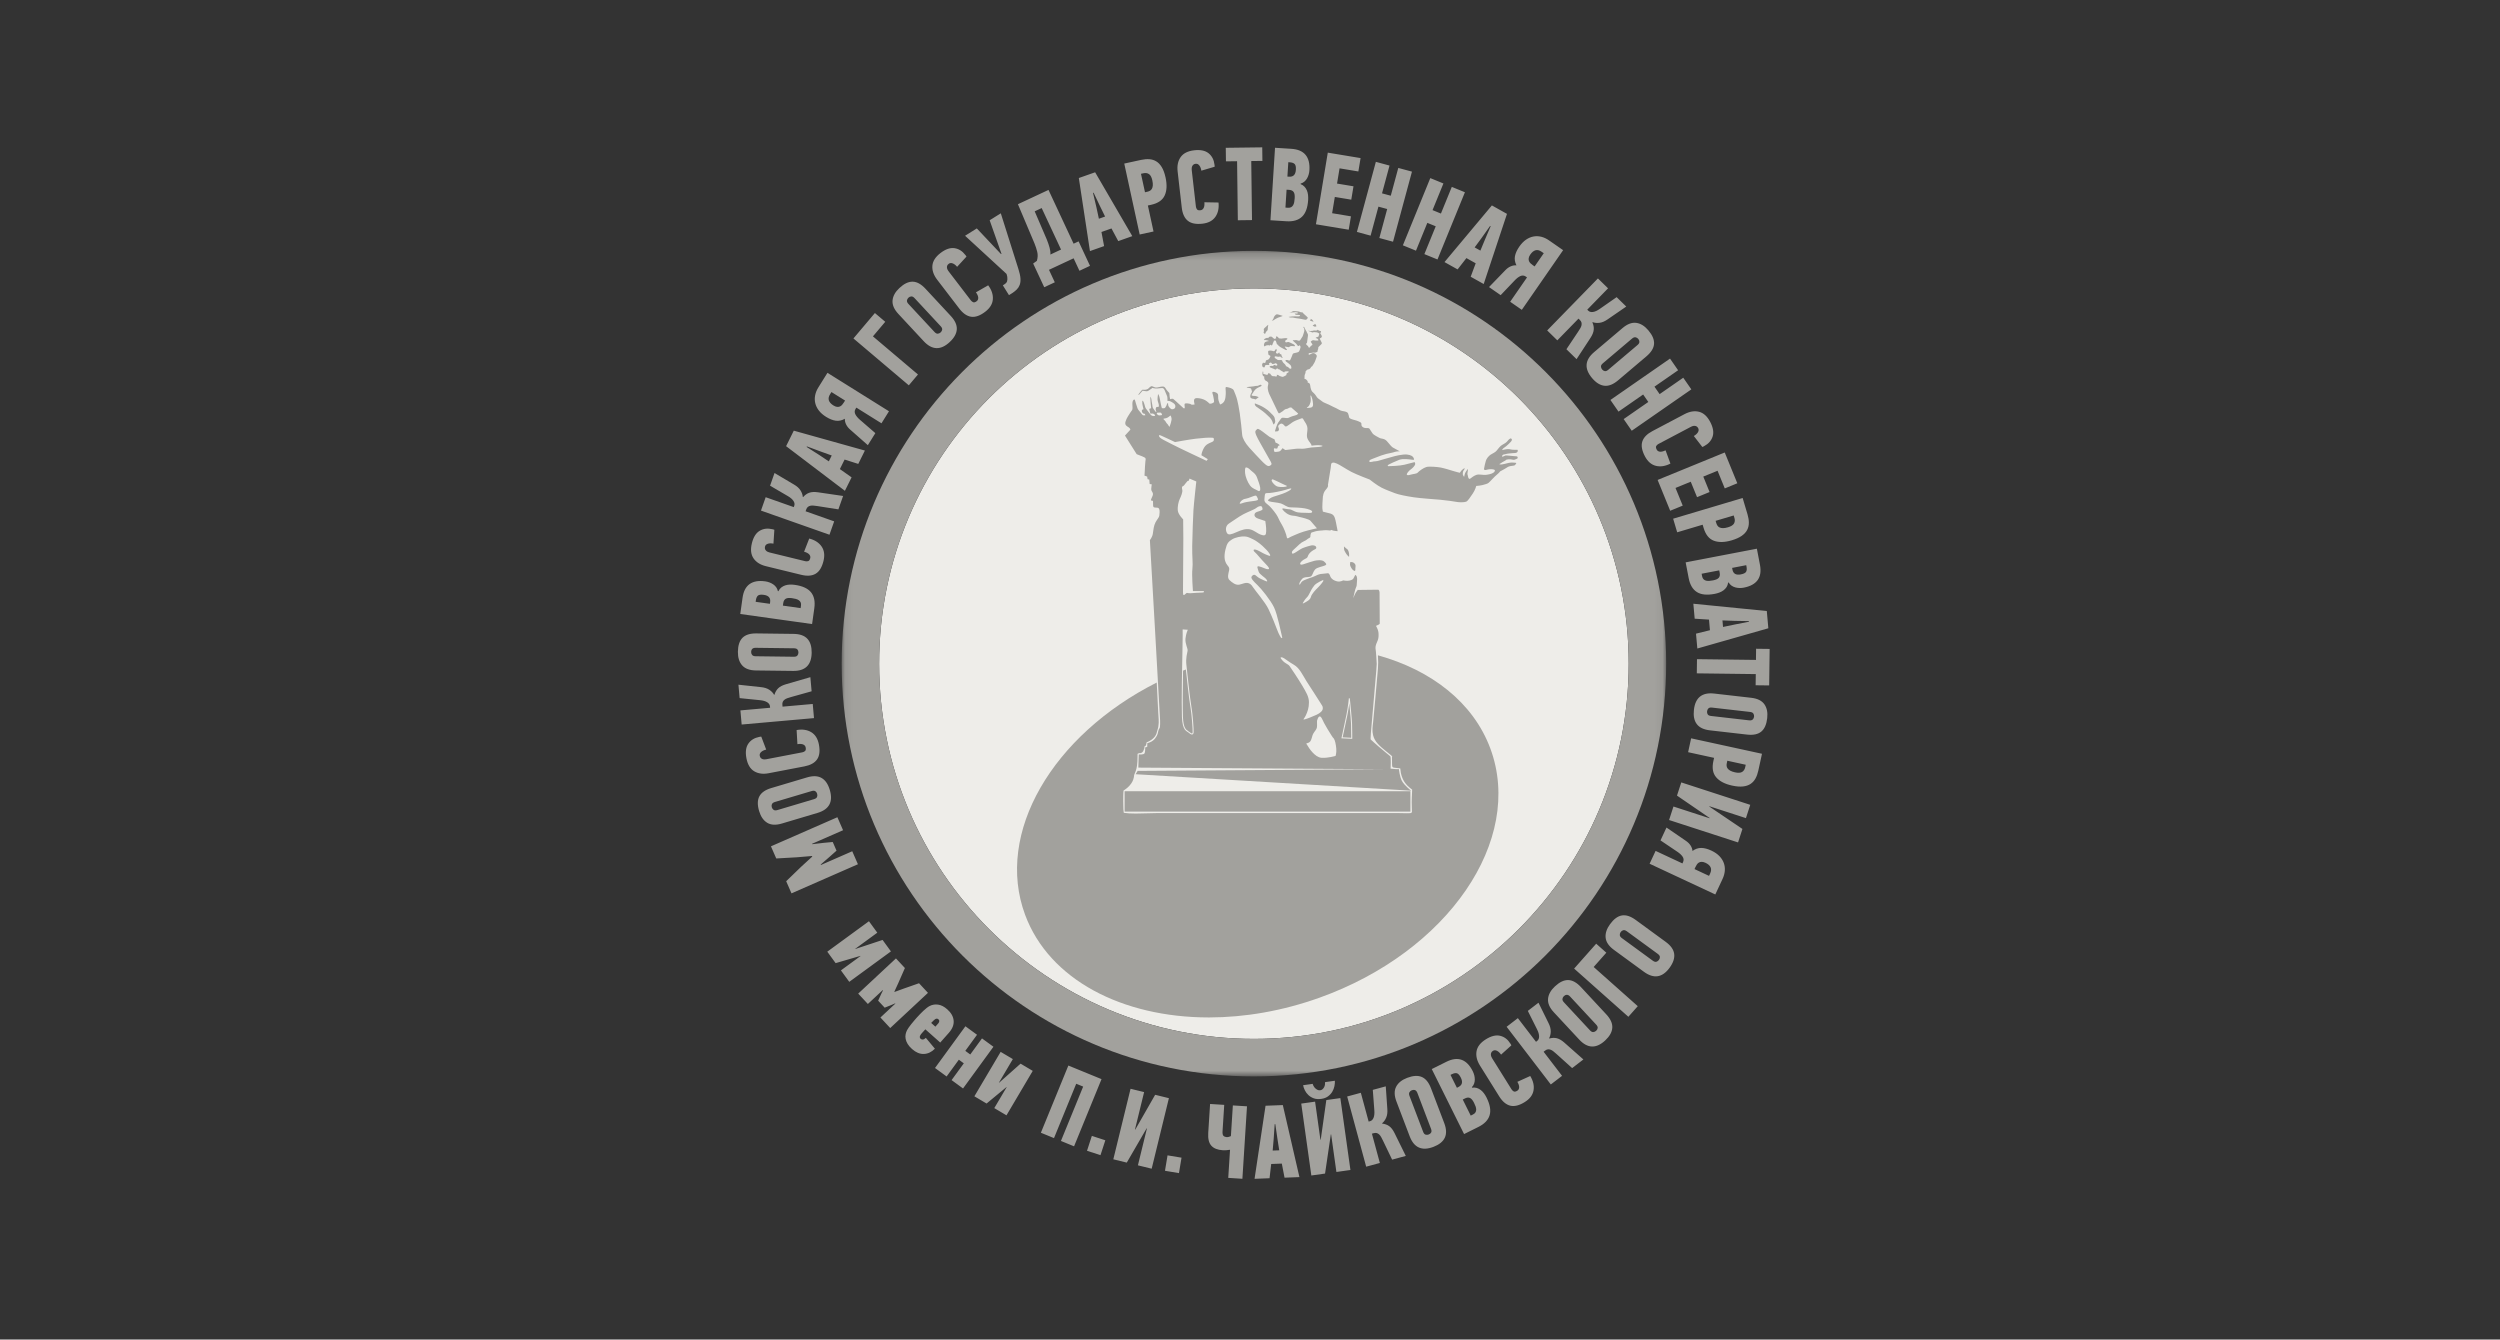 <?xml version="1.0" encoding="UTF-8"?> <svg xmlns="http://www.w3.org/2000/svg" width="321" height="172" viewBox="0 0 321 172" fill="none"><rect x="0" y="0" width="321" height="172" fill="#333333" stroke="none"/><g clip-path="url(#clip0_8456_11076)"><path d="M161.002 133.393C134.426 133.393 112.882 111.822 112.882 85.211C112.882 58.601 134.426 37.029 161.002 37.029C187.579 37.029 209.124 58.601 209.124 85.211C209.124 111.822 187.579 133.393 161.002 133.393Z" fill="#EEEDE9"></path><mask id="mask0_8456_11076" style="mask-type:luminance" maskUnits="userSpaceOnUse" x="108" y="32" width="106" height="107"><path d="M108.069 32.212V138.211H213.935V32.212H108.069Z" fill="white"></path></mask><g mask="url(#mask0_8456_11076)"><path d="M193.766 58.293L193.783 58.294L193.817 58.287H193.839L193.853 58.283H193.872L193.887 58.28C193.945 58.28 194.003 58.28 194.061 58.278L194.082 58.277L194.108 58.278C194.155 58.278 194.201 58.278 194.25 58.278C194.357 58.267 194.464 58.255 194.574 58.25L194.589 58.252C194.755 58.247 194.979 58.2 195.057 58.049C195.058 57.987 195.063 57.925 195.071 57.863C195.063 57.819 195.058 57.778 195.051 57.74L195.042 57.728L195.009 57.682C194.438 57.574 193.837 57.544 193.271 57.649C193.181 57.666 193.132 57.554 193.209 57.503C193.245 57.479 193.282 57.455 193.32 57.429L193.333 57.424L193.364 57.406L193.395 57.388L193.448 57.366C193.524 57.319 193.595 57.266 193.665 57.211C193.705 57.175 193.744 57.143 193.784 57.113C193.885 57.025 193.982 56.93 194.078 56.835L194.098 56.822C194.121 56.766 194.162 56.723 194.183 56.663C194.214 56.578 194.238 56.486 194.232 56.394C194.223 56.252 194.143 56.19 194.004 56.18C193.925 56.174 193.849 56.169 193.773 56.182C193.74 56.215 193.702 56.251 193.659 56.288L193.339 56.569C193.134 56.738 192.913 56.888 192.693 57.03C192.614 57.079 192.569 57.107 192.535 57.132C192.335 57.404 192.108 57.689 191.782 57.947C191.598 58.09 191.409 58.216 191.223 58.336C191.116 58.402 191.072 58.427 191.033 58.461C190.993 58.501 190.955 58.558 190.917 58.613C190.707 58.909 190.479 59.229 190.122 59.539C189.582 60.006 188.81 60.176 188.121 59.979L188.094 59.988C187.804 60.09 187.356 60.247 186.798 60.252C186.304 60.252 185.906 60.121 185.643 60.033C184.833 59.82 184.236 59.733 183.53 59.73C182.857 59.727 182.218 59.404 181.824 58.868C181.545 58.489 181.433 58.393 181.304 58.331C181.297 58.329 181.26 58.324 181.223 58.316C180.89 58.24 180.619 58.17 180.344 58.065C180.008 57.936 179.743 57.768 179.551 57.645C179.243 57.545 178.858 57.273 178.6 56.957C178.11 56.358 177.921 56.235 177.634 56.187C177.074 56.096 176.566 55.781 176.24 55.323C176.162 55.213 176.086 55.094 176.011 54.973L175.982 54.925C175.771 54.824 175.611 54.738 175.456 54.639C175.216 54.479 174.998 54.299 174.783 54.112L174.718 54.054C174.683 54.022 174.651 53.991 174.62 53.968C173.953 53.877 173.474 53.509 173.163 52.847C173.05 52.793 172.736 52.675 172.592 52.622C172.248 52.495 171.913 52.366 171.584 52.208C171.456 52.146 171.33 52.091 171.208 52.038C170.314 51.649 168.619 50.834 168.348 49.426C168.319 49.273 168.177 49.116 168.152 48.947C168.13 48.795 167.874 48.674 167.776 48.523C167.586 48.234 167.689 47.751 168.458 47.504L168.721 47.029C169.05 46.447 169.247 46.097 169.282 45.588C169.305 45.223 169.429 44.866 169.639 44.557C169.74 44.41 169.843 44.26 169.89 44.179C169.866 43.997 169.86 43.85 169.86 43.681C169.86 43.424 169.86 42.64 169.805 42.484C169.793 42.466 169.691 42.349 169.636 42.287C169.455 42.079 169.267 41.852 169.109 41.597C169.062 41.541 169.002 41.448 168.898 41.289C168.833 41.194 168.754 41.074 168.687 40.984C168.432 40.86 168.215 40.744 168.004 40.599C167.67 40.361 167.434 40.115 167.272 39.937C167.173 39.913 167.056 39.889 166.958 39.869C166.827 39.842 166.693 39.814 166.559 39.782L165.958 39.817L165.792 39.872C165.717 39.895 165.642 39.917 165.577 39.952C165.144 40.188 164.63 40.274 164.148 40.184C163.841 40.189 163.659 40.347 163.542 40.483C163.495 40.537 163.461 40.591 163.427 40.643C163.272 40.88 163.144 41.068 162.997 41.248C162.791 41.497 162.592 41.705 162.403 41.9C162.077 42.236 162.077 42.236 162.062 42.477C162.059 42.527 162.066 42.582 162.072 42.64L162.081 42.747C162.095 42.897 162.107 43.057 162.115 43.22C162.122 43.46 162.12 43.674 162.117 43.882C162.116 44.033 162.114 44.289 162.124 44.397C162.51 45.084 162.451 45.888 161.96 46.562C161.921 46.62 161.87 46.817 161.883 46.887C162.005 47.288 161.984 47.713 161.857 48.109L161.879 48.154C161.892 48.202 161.891 48.239 161.899 48.282C161.899 48.36 161.928 48.423 161.991 48.469L162.001 48.487C162.047 48.546 162.083 48.612 162.101 48.684L162.108 48.754C162.117 48.827 162.111 48.9 162.084 48.967L162.084 48.97C162.059 49.034 162.02 49.09 161.96 49.133C161.883 49.205 161.789 49.258 161.666 49.252C161.634 49.252 161.603 49.243 161.573 49.24C161.323 49.28 161.072 49.306 160.821 49.325C160.557 49.46 160.27 49.551 159.969 49.568C159.888 49.62 159.835 49.651 159.824 49.655C159.496 49.785 159.133 49.834 158.789 49.796C158.507 49.767 158.192 49.691 157.922 49.621C157.724 49.572 157.505 49.516 157.409 49.516C157.009 49.904 156.463 50.135 155.906 50.142C155.823 50.142 155.766 50.145 155.726 50.147L155.716 50.156C155.482 50.354 155.097 50.681 154.522 50.856C154.081 50.987 153.7 50.999 153.449 51L153.396 51.024C153.339 51.05 153.272 51.08 153.199 51.111C153.078 51.231 152.94 51.334 152.779 51.41L152.767 51.416L152.76 51.42C152.53 51.532 152.232 51.712 151.99 51.757C151.705 51.812 151.584 51.691 151.376 51.509C151.149 51.312 150.914 51.16 150.739 50.912C150.705 50.885 150.67 50.857 150.636 50.829C150.596 50.795 150.57 50.753 150.558 50.709C150.525 50.675 150.491 50.639 150.459 50.601C150.289 50.397 150.137 50.191 149.989 49.991C149.73 49.636 149.636 49.527 149.582 49.488C149.072 49.574 148.486 49.731 148.056 49.438C147.991 49.432 147.94 49.429 147.896 49.428L147.861 49.434C147.83 49.45 147.8 49.466 147.77 49.481C147.707 49.531 147.662 49.594 147.604 49.649C147.51 49.737 147.418 49.802 147.3 49.851C147.08 49.943 146.815 49.99 146.578 49.932L146.505 49.951C146.489 49.972 146.312 50.17 146.039 50.514C145.867 50.735 145.736 50.89 145.61 51.039C145.22 51.497 145.22 51.497 145.234 51.863C145.251 52.296 145.133 52.718 144.895 53.08C144.604 53.518 144.371 53.869 144.319 54.161L144.324 54.176C144.348 54.313 144.365 54.452 144.38 54.591L144.432 54.658L144.436 54.668L144.443 54.674L144.5 54.721L144.541 54.755L144.558 54.767L144.6 54.791L144.674 54.824L144.712 54.855C144.752 54.87 144.788 54.896 144.817 54.927C144.887 54.983 144.931 55.078 144.931 55.16C144.931 55.285 144.856 55.369 144.752 55.421L144.724 55.459C144.683 55.506 144.637 55.544 144.584 55.573L144.557 55.594C144.527 55.621 144.497 55.644 144.467 55.669C144.427 55.702 144.389 55.737 144.349 55.77C144.335 55.854 144.321 55.937 144.303 56.014C144.403 56.221 144.605 56.516 144.758 56.741C144.913 56.968 145.04 57.154 145.157 57.339L145.386 57.709C145.516 57.919 145.628 58.1 145.743 58.267C145.786 58.331 145.829 58.381 145.872 58.435C146.033 58.477 146.19 58.526 146.333 58.603C146.457 58.632 146.585 58.665 146.686 58.736C146.771 58.795 146.839 58.883 146.86 58.985L146.887 59.055C146.9 59.09 146.905 59.13 146.901 59.179C146.871 59.489 146.843 59.803 146.808 60.114C146.831 60.299 146.832 60.483 146.798 60.663C146.78 60.772 146.778 60.97 146.783 61.087C146.816 61.128 146.851 61.175 146.892 61.231C147.15 61.573 147.584 62.15 147.688 62.985C147.746 63.456 147.681 63.857 147.634 64.151C147.627 64.186 147.622 64.215 147.618 64.239L147.651 64.311C147.709 64.438 147.765 64.571 147.814 64.706C147.865 64.835 147.909 64.994 147.948 65.16C147.964 65.189 147.984 65.229 148.003 65.265C148.276 65.366 148.509 65.496 148.564 65.845C148.583 65.966 148.554 66.069 148.503 66.157C148.483 66.251 148.46 66.347 148.403 66.457C148.367 66.528 148.319 66.577 148.268 66.613C148.228 67.004 148.102 67.315 148.016 67.513C147.973 67.627 147.967 67.675 147.96 67.725C147.929 67.962 147.885 68.249 147.803 68.508C147.708 68.812 147.586 69.075 147.478 69.297L147.443 69.369C147.459 69.454 147.474 69.571 147.493 69.733C147.519 69.965 147.543 70.201 147.556 70.44C147.693 73.026 147.841 75.568 147.988 78.101L148.018 78.606C148.261 82.791 148.513 87.118 148.719 91.532L148.746 91.951C148.788 92.505 148.832 93.131 148.61 93.758C148.546 94.041 148.473 94.317 148.294 94.559C148.054 94.883 147.725 95.092 147.364 95.26C147.32 95.279 147.276 95.291 147.235 95.299C147.21 95.414 147.183 95.528 147.156 95.645C147.133 95.738 147.059 95.805 146.971 95.836L146.966 95.844L146.941 95.875C146.96 96.028 146.925 96.174 146.846 96.299C146.801 96.516 146.6 96.724 146.366 96.699L146.312 96.695C146.254 96.716 146.195 96.735 146.136 96.752L146.118 96.755L146.065 96.805L146.058 97.246C146.052 97.599 146.044 97.949 145.991 98.322C145.923 98.817 145.757 99.2 145.648 99.453L145.622 99.511C145.604 99.898 145.478 100.272 145.254 100.595C144.923 101.072 144.528 101.336 144.269 101.498C144.22 101.713 144.22 102.553 144.22 102.88C144.22 103.806 144.257 104.2 144.293 104.357L144.377 104.375C144.716 104.431 145.189 104.459 145.82 104.459C146.236 104.459 146.683 104.448 147.137 104.431C147.71 104.413 148.22 104.395 148.723 104.395H179.334C179.579 104.395 179.826 104.402 180.073 104.409C180.262 104.416 180.452 104.42 180.625 104.42C180.981 104.42 181.123 104.402 181.175 104.391C181.191 104.38 181.253 104.327 181.294 104.28C181.289 104.132 181.282 103.874 181.275 103.664C181.262 103.194 181.253 102.776 181.276 102.375L181.286 102.2C181.301 101.954 181.324 101.573 181.32 101.387L181.278 101.353C181.002 101.15 180.411 100.712 180.082 99.933C179.869 99.433 179.824 98.976 179.794 98.671L179.785 98.663C179.55 98.636 179.314 98.61 179.08 98.58C179.01 98.571 178.828 98.552 178.79 98.466C178.729 98.331 178.744 98.152 178.738 98.007C178.726 97.749 178.726 97.49 178.726 97.231L178.754 97.172L178.743 97.119C178.715 97.048 178.584 96.948 178.419 96.819C178.272 96.704 178.116 96.581 177.954 96.446C177.12 95.773 176.509 95.229 176.305 94.406C176.165 93.847 176.237 93.286 176.307 92.744L176.564 89.988C176.692 88.628 176.816 87.262 176.926 85.863C176.971 85.302 176.97 84.829 176.924 84.117C176.839 83.853 176.804 83.522 176.828 83.204C176.871 82.742 177.007 82.371 177.106 82.1L177.136 82.023C177.159 81.966 177.179 81.912 177.187 81.869H177.187C177.185 81.869 177.181 81.838 177.178 81.806L177.172 81.707C177.158 81.453 177.146 81.186 177.167 80.894C177.192 80.547 177.273 80.26 177.331 80.051C177.39 79.549 177.378 79.082 177.367 78.588L177.365 78.484C177.36 78.228 177.354 77.971 177.354 77.719L177.359 77.186C177.365 76.712 177.372 76.153 177.314 75.915C177.257 75.673 177.216 75.497 176.416 75.49C176.378 75.49 176.343 75.482 176.304 75.48C175.996 75.559 175.664 75.553 175.337 75.522L175.312 75.531C175.149 75.547 174.987 75.551 174.825 75.558C174.38 75.578 174.269 75.065 174.492 74.797C174.523 74.617 174.515 74.439 174.495 74.254C174.443 74.139 174.4 74.021 174.369 73.895C174.252 73.418 174.239 73.013 174.236 72.671V72.59C174.237 72.54 174.237 72.497 174.232 72.463C174.229 72.463 174.203 72.408 174.153 72.33C173.944 72.127 173.743 71.847 173.598 71.547C173.415 71.177 173.326 70.814 173.266 70.575L173.262 70.556C173.224 70.53 173.183 70.498 173.138 70.457C172.82 70.178 172.285 69.709 172.04 68.958C171.924 68.599 171.899 68.271 171.88 68.034L171.866 67.842C171.646 66.536 171.501 66.081 171.244 65.949C171.131 65.891 171.028 65.819 170.928 65.742C170.62 65.717 170.308 65.658 170.137 65.366C169.979 65.095 170.074 64.741 170.046 64.445C170.037 64.338 170.064 64.258 170.107 64.191C170.086 63.739 170.211 63.29 170.474 62.913C170.645 62.667 170.686 62.563 170.703 62.458C170.74 62.217 170.826 61.991 170.94 61.782C170.943 61.591 170.977 61.409 171.017 61.229C171.025 60.997 171.04 60.764 171.06 60.532C171.041 60.245 171.052 59.954 171.123 59.674L171.154 59.629C171.171 59.601 171.2 59.581 171.24 59.59C171.461 59.638 171.751 59.712 171.915 59.884C172.026 60.001 172.145 60.109 172.269 60.21C172.367 60.269 172.458 60.335 172.544 60.41C172.781 60.55 173.039 60.661 173.296 60.776C173.571 60.829 173.841 60.916 174.072 61.085C174.07 61.082 174.165 61.105 174.27 61.136L174.465 61.195C174.888 61.333 175.328 61.486 175.696 61.681C175.926 61.803 176.164 61.964 176.471 62.208L176.637 62.334C177.957 63.226 179.85 63.86 181.954 64.106C182.508 64.171 183.101 64.216 183.706 64.262C184.577 64.331 185.564 64.407 186.469 64.541C187.587 64.708 188.305 64.662 188.569 64.42C188.69 64.308 188.849 64.076 189.017 63.831C189.172 63.599 189.376 63.415 189.487 63.167C189.508 63.12 189.531 63.077 189.555 63.035C189.563 62.988 189.572 62.941 189.583 62.894C189.604 62.795 189.63 62.682 189.711 62.615C189.852 62.502 190.019 62.48 190.192 62.484C190.267 62.464 190.343 62.455 190.421 62.452C190.53 62.425 190.641 62.4 190.755 62.378C191.007 62.327 191.139 62.228 191.712 61.665L191.923 61.453C192.227 61.141 192.647 60.711 193.208 60.389C193.535 60.2 193.858 60.084 194.128 60.006C194.249 59.927 194.416 59.925 194.542 59.852C194.635 59.799 194.725 59.734 194.791 59.649C194.827 59.605 194.951 59.407 194.805 59.342L194.759 59.324L194.723 59.311C194.67 59.299 194.591 59.297 194.589 59.297C194.435 59.299 194.326 59.318 194.199 59.313C194.024 59.315 193.851 59.324 193.677 59.34C193.594 59.352 193.339 59.383 193.208 59.423C192.946 59.5 192.979 59.369 193.165 59.268L193.169 59.267C193.206 59.25 193.246 59.236 193.293 59.22C193.454 59.149 193.662 59.133 193.884 59.132C193.993 59.125 194.101 59.124 194.2 59.122C194.277 59.12 194.354 59.118 194.434 59.117C194.706 59.09 194.932 59.002 195.011 58.743C194.999 58.654 194.936 58.578 194.861 58.532L194.834 58.508C194.713 58.501 194.589 58.485 194.467 58.481C194.234 58.472 194.001 58.454 193.766 58.454C193.665 58.454 193.665 58.293 193.766 58.293ZM153.133 94.01C153.129 94.074 153.113 94.182 153.051 94.182C153.027 94.182 152.939 94.171 152.779 94.031C152.717 93.974 152.648 93.931 152.574 93.886C152.293 93.708 151.943 93.489 151.889 92.038C151.821 90.189 151.913 84.948 151.958 83.47C151.994 82.273 151.987 81.307 151.983 80.957L152.321 80.979C152.246 81.181 152.131 81.54 152.085 81.977C152.043 82.387 152.164 82.776 152.262 83.09C152.319 83.273 152.374 83.447 152.359 83.533C152.351 83.586 152.336 83.65 152.32 83.729C152.247 84.07 152.124 84.643 152.198 85.348L152.226 85.602C152.347 86.737 152.67 89.755 152.838 90.698C153.022 91.721 153.153 93.694 153.133 94.01ZM152.981 71.704C153.004 72.231 153.022 72.647 152.973 73.052C152.882 73.816 153.035 75.815 153.042 75.9C153.046 75.964 153.097 76.014 153.16 76.019C153.034 76.029 152.918 76.037 152.822 76.043L152.766 76.046C152.67 76.046 152.608 76.031 152.552 76.019C152.51 76.01 152.47 76.001 152.426 76.001C152.306 76.001 152.217 76.069 152.122 76.169C152.085 76.206 152.059 76.23 152.039 76.246C152.032 76.208 152.026 76.146 152.026 76.042C152.026 75.877 152.033 74.894 152.041 73.712C152.054 71.931 152.071 69.699 152.071 69.137C152.071 68.204 152.048 66.683 152.048 66.683C152.048 66.648 152.034 66.615 152.008 66.591C152.003 66.585 151.426 66.03 151.364 65.56C151.303 65.091 151.441 64.444 151.602 64.114C151.702 63.912 152.023 63.224 151.93 62.873C151.892 62.73 151.894 62.626 151.9 62.572L152.082 62.452L152.113 62.423L152.382 62.08L152.556 61.878L152.645 61.864C152.69 61.857 152.728 61.827 152.746 61.784L152.809 61.623L153.465 61.903C153.408 62.418 153.151 64.778 153.11 65.483C153.062 66.289 152.972 68.673 152.951 70.091C152.94 70.745 152.961 71.254 152.981 71.704ZM155.402 56.705C155.339 56.732 155.269 56.761 155.191 56.796C154.72 57.009 154.518 57.3 154.329 57.731C154.137 58.162 154.134 58.445 154.134 58.457V58.53L154.895 58.993L154.884 59.009C154.307 58.739 151.323 57.339 150.59 56.951C150.345 56.821 150.124 56.709 149.93 56.61C149.493 56.388 149.177 56.227 149.047 56.104L148.979 56.028L148.999 56.036C149.311 56.163 150.8 56.873 150.815 56.88L150.852 56.898L150.894 56.891C150.912 56.888 152.677 56.565 153.551 56.459C154.224 56.376 154.923 56.323 155.333 56.323C155.403 56.323 155.462 56.325 155.508 56.328C155.554 56.331 155.594 56.334 155.629 56.335C155.675 56.337 155.727 56.34 155.722 56.325C155.725 56.332 155.73 56.356 155.73 56.437C155.73 56.554 155.702 56.577 155.402 56.705ZM173.003 91.83C173.111 91.311 173.195 90.733 173.25 90.305C173.389 91.703 173.463 92.589 173.473 92.938C173.493 93.439 173.498 94.378 173.499 94.729L172.397 94.677C172.502 94.191 172.832 92.648 173.003 91.83Z" fill="#EEEDE9"></path><path d="M161.184 32.211H160.822C131.672 32.31 108.07 56.001 108.07 85.211C108.07 114.483 131.769 138.211 161.002 138.211C190.236 138.211 213.936 114.483 213.936 85.211C213.936 56.001 190.334 32.31 161.184 32.211ZM161.002 133.393C134.426 133.393 112.882 111.822 112.882 85.211C112.882 58.601 134.426 37.029 161.002 37.029C187.579 37.029 209.124 58.601 209.124 85.211C209.124 111.822 187.579 133.393 161.002 133.393Z" fill="#A2A19D"></path></g><path d="M163.89 40.892C164.082 40.795 164.129 40.761 164.265 40.729C164.403 40.697 164.71 40.566 164.71 40.566C164.71 40.566 164.254 40.403 164.071 40.37H164.069C163.888 40.337 163.84 40.381 163.705 40.522C163.569 40.662 163.548 40.804 163.502 40.925C163.454 41.044 163.298 41.164 163.298 41.164C163.298 41.164 163.466 41.164 163.524 41.119C163.581 41.077 163.695 40.989 163.89 40.892Z" fill="#A2A19D"></path><path d="M162.613 43.389H162.612L162.566 43.421L162.419 43.475L162.362 43.541C162.362 43.541 162.227 43.681 162.304 43.671H162.306C162.384 43.66 162.463 43.66 162.463 43.66C162.465 43.66 162.545 43.66 162.715 43.703C162.886 43.747 162.931 43.79 162.931 43.79C162.931 43.79 162.841 43.812 162.738 43.822C162.635 43.834 162.463 43.899 162.407 43.964C162.35 44.029 162.304 44.16 162.294 44.246C162.283 44.333 162.283 44.387 162.338 44.452C162.368 44.484 162.384 44.482 162.407 44.465C162.43 44.447 162.46 44.414 162.511 44.387C162.613 44.333 162.601 44.365 162.727 44.333C162.789 44.315 162.836 44.313 162.873 44.319C162.911 44.325 162.943 44.338 162.976 44.354C163.012 44.37 163.028 44.367 163.043 44.354L163.091 44.289L163.146 44.259L163.192 44.299L163.254 44.352C163.276 44.36 163.302 44.354 163.331 44.322C163.388 44.257 163.376 44.246 163.423 44.117C163.466 43.986 163.49 43.986 163.524 43.889C163.558 43.79 163.55 43.714 163.718 43.714C163.809 43.714 163.842 43.834 163.876 43.931C163.913 44.029 163.915 44.104 163.961 44.215L164.109 44.269C164.143 44.303 164.156 44.396 164.156 44.396L164.286 44.475C164.39 44.584 164.684 44.714 164.868 44.822C164.961 44.877 165.035 44.917 165.094 44.937C165.153 44.958 165.194 44.958 165.223 44.931C165.28 44.877 165.188 44.79 165.141 44.757C165.097 44.723 165.005 44.604 164.97 44.529C164.954 44.49 164.977 44.488 165.019 44.496C165.062 44.505 165.125 44.524 165.187 44.529C165.313 44.54 165.495 44.583 165.495 44.583H165.497C165.497 44.583 165.563 44.519 165.666 44.464C165.718 44.436 165.804 44.431 165.892 44.433C165.982 44.436 166.076 44.447 166.144 44.452H166.144C166.281 44.464 166.327 44.442 166.234 44.322C166.144 44.202 166.087 44.202 165.974 44.149C165.86 44.093 165.599 43.952 165.483 43.921C165.37 43.889 165.255 43.952 165.155 43.963C165.053 43.974 165.016 43.878 165.016 43.79C165.016 43.703 165.158 43.659 165.25 43.58C165.405 43.447 165.208 43.406 165.016 43.416H165.014C164.821 43.428 164.506 43.475 164.503 43.475L164.414 43.465L164.218 43.442C164.218 43.442 164.071 43.247 163.969 43.204H163.967C163.865 43.161 163.831 43.236 163.831 43.28C163.831 43.323 163.865 43.442 163.865 43.442L163.616 43.518C163.615 43.518 163.423 43.356 163.341 43.28C163.302 43.242 163.256 43.223 163.205 43.216C163.156 43.209 163.101 43.215 163.045 43.226C162.931 43.247 162.92 43.356 162.852 43.377C162.818 43.388 162.757 43.39 162.706 43.391C162.655 43.391 162.613 43.389 162.613 43.389Z" fill="#A2A19D"></path><path d="M166.703 40.628C166.654 40.631 166.601 40.631 166.55 40.628C166.497 40.627 166.449 40.622 166.407 40.619H166.406C166.234 40.609 166.067 40.631 165.915 40.631C165.768 40.631 165.449 40.697 165.449 40.697C165.449 40.697 165.666 40.795 165.858 40.773C166.051 40.75 166.188 40.837 166.553 40.871C166.918 40.903 167.396 41.034 167.58 41.055H167.581C167.763 41.077 167.795 40.979 167.887 40.88C167.978 40.783 167.878 40.75 167.829 40.685C167.785 40.619 167.706 40.577 167.659 40.522C167.615 40.468 167.387 40.305 167.307 40.187C167.265 40.126 167.232 40.105 167.201 40.099C167.169 40.091 167.142 40.1 167.114 40.1C167.056 40.1 166.975 40.087 166.841 40.023C166.703 39.959 166.441 39.98 166.234 39.947C166.028 39.915 165.939 40.002 165.824 40.055C165.71 40.11 165.528 40.143 165.528 40.143C165.528 40.143 165.756 40.133 165.86 40.12C165.962 40.11 166.03 40.12 166.19 40.1C166.269 40.088 166.323 40.083 166.379 40.085C166.432 40.088 166.485 40.1 166.567 40.12C166.724 40.164 166.667 40.219 166.553 40.251C166.496 40.267 166.421 40.267 166.358 40.263C166.295 40.259 166.248 40.251 166.248 40.251H166.246C166.246 40.251 166.258 40.365 166.382 40.408C166.509 40.45 166.615 40.416 166.775 40.438C166.933 40.458 166.952 40.457 166.908 40.556C166.884 40.604 166.801 40.622 166.703 40.628Z" fill="#A2A19D"></path><path d="M168.183 41.164C168.183 41.164 168.273 41.196 168.421 41.24C168.496 41.261 168.568 41.292 168.61 41.299C168.654 41.308 168.668 41.295 168.627 41.229C168.548 41.099 168.479 41.034 168.4 40.99C168.318 40.947 168.241 40.947 168.241 40.947H168.24C168.24 40.947 168.33 41.023 168.287 41.077C168.24 41.131 168.183 41.164 168.183 41.164Z" fill="#A2A19D"></path><path d="M162.429 42.89L162.43 42.889V42.89C162.43 42.89 162.534 42.596 162.66 42.498C162.784 42.4 162.784 42.334 162.784 42.193C162.784 42.053 162.807 41.924 162.83 41.825C162.842 41.776 162.855 41.732 162.848 41.719C162.841 41.703 162.812 41.717 162.738 41.782C162.591 41.912 162.452 42.053 162.374 42.118C162.295 42.184 162.248 42.239 162.271 42.347C162.295 42.455 162.304 42.575 162.304 42.575L162.248 42.586C162.248 42.586 162.214 42.649 162.259 42.726C162.304 42.803 162.429 42.89 162.429 42.89Z" fill="#A2A19D"></path><path d="M168.547 41.815L168.797 41.945L168.853 41.913L168.992 41.955C168.992 41.955 169.025 41.846 168.992 41.76C168.959 41.675 168.833 41.587 168.833 41.587L168.832 41.587V41.587L168.752 41.695L168.636 41.727L168.547 41.815Z" fill="#A2A19D"></path><path d="M172.909 70.462C172.717 70.321 172.569 70.159 172.569 70.159V70.159L172.568 70.159C172.568 70.159 172.547 70.526 172.625 70.7C172.704 70.874 172.84 71.082 172.92 71.2C173.002 71.321 173.218 71.504 173.218 71.504H173.218C173.218 71.504 173.265 71.102 173.172 70.853C173.079 70.604 173.104 70.604 172.909 70.462Z" fill="#A2A19D"></path><path d="M194.507 58.575C194.36 58.565 193.811 58.521 193.55 58.488C193.29 58.457 193.231 58.51 193.151 58.553C193.072 58.599 192.89 58.651 192.89 58.651C192.89 58.651 192.832 58.575 192.913 58.457C192.994 58.336 193.139 58.37 193.335 58.304C193.526 58.237 193.969 58.206 194.232 58.184C194.495 58.164 194.679 58.195 194.813 58.054C194.951 57.914 194.85 57.751 194.85 57.751C194.85 57.751 194.597 57.74 194.384 57.751C194.165 57.762 193.969 57.696 193.744 57.664C193.517 57.63 192.855 57.794 192.855 57.794C192.855 57.794 192.913 57.728 192.967 57.63C193.025 57.533 193.195 57.468 193.391 57.294C193.585 57.12 193.858 56.893 194.017 56.697C194.175 56.502 194.155 56.383 194.027 56.306C193.903 56.23 193.665 56.49 193.55 56.644C193.434 56.796 193.151 56.991 192.901 57.112C192.651 57.228 192.33 57.653 192.16 57.87C191.987 58.087 191.648 58.217 191.396 58.379C191.147 58.543 190.851 58.902 190.783 59.172C190.713 59.443 190.576 59.922 190.554 60.16C190.533 60.399 190.701 60.378 190.965 60.3C191.225 60.225 191.613 60.225 191.819 60.291C192.025 60.355 191.966 60.551 191.738 60.704C191.509 60.855 191.089 60.941 190.759 60.975C190.429 61.007 189.916 60.866 189.598 60.965C189.277 61.061 188.913 61.344 188.8 61.44C188.685 61.539 188.594 61.464 188.548 61.376C188.504 61.289 188.492 61.16 188.47 61.061C188.449 60.965 188.415 60.931 188.415 60.823C188.415 60.715 188.47 60.496 188.482 60.323C188.492 60.149 188.415 60.27 188.354 60.366C188.3 60.465 188.116 60.681 188.07 60.899C188.024 61.115 187.989 61.236 187.989 61.236C187.989 61.236 187.831 61.018 187.82 60.899C187.808 60.78 187.831 60.551 187.923 60.41C188.014 60.27 188.082 60.215 188.059 60.149C188.037 60.084 187.808 60.247 187.695 60.366C187.58 60.486 187.445 60.704 187.445 60.704C187.445 60.704 186.956 60.595 186.623 60.486C186.294 60.378 185.394 60.107 184.973 60.029C184.548 59.954 183.515 59.858 183.14 59.965C182.763 60.073 182.168 60.518 182.034 60.681C181.897 60.845 181.439 60.855 181.236 60.921C181.031 60.984 180.724 61.071 180.643 60.953C180.564 60.833 180.908 60.431 181.144 60.27C181.383 60.107 181.624 59.834 181.691 59.672C181.76 59.509 181.635 59.335 181.635 59.335C181.635 59.335 180.883 59.53 180.325 59.672C179.769 59.814 178.411 59.867 178.265 59.858C178.116 59.846 178.173 59.725 178.33 59.638C178.493 59.553 179.163 59.227 179.663 59.041C180.167 58.859 180.998 58.988 181.326 59.032C181.659 59.073 181.568 58.988 181.511 58.804C181.453 58.618 181.167 58.403 180.634 58.359C180.096 58.316 179.163 58.533 178.744 58.663C178.321 58.792 177.251 59.073 177.033 59.151C176.818 59.227 176.374 59.249 176.374 59.249C176.374 59.249 176.145 59.315 175.975 59.324C175.803 59.335 175.769 59.216 175.872 59.096C175.975 58.977 176.396 58.869 176.712 58.728C177.033 58.587 177.685 58.359 178.013 58.282C178.344 58.206 178.843 58.12 179.073 58.033C179.3 57.947 179.722 57.947 179.722 57.947C179.722 57.947 179.448 57.784 179.311 57.718C179.176 57.653 178.98 57.545 178.834 57.457C178.686 57.371 178.403 57.033 178.265 56.859C178.128 56.687 177.989 56.534 177.818 56.437C177.65 56.339 177.409 56.318 177.274 56.285C177.136 56.253 176.853 56.069 176.693 55.992C176.533 55.915 176.27 55.732 176.203 55.601C176.136 55.471 175.964 55.266 175.872 55.091C175.78 54.917 175.633 54.983 175.36 54.961C175.087 54.939 174.984 54.852 174.88 54.744C174.779 54.635 174.825 54.462 174.8 54.374C174.779 54.288 174.764 54.244 174.414 54.093C174.062 53.94 173.787 53.919 173.467 53.789C173.149 53.658 173.24 53.528 173.184 53.375C173.126 53.226 173.117 53.072 173.013 52.974C172.909 52.876 172.523 52.778 172.339 52.769C172.159 52.757 171.717 52.486 171.543 52.4C171.374 52.312 171.122 52.224 170.86 52.073C170.597 51.92 170.153 51.77 169.95 51.661C169.745 51.553 169.483 51.303 169.311 51.205C169.14 51.107 169.038 50.911 168.901 50.716C168.764 50.52 168.614 50.424 168.489 50.283C168.363 50.141 168.319 49.923 168.274 49.77C168.229 49.619 168.253 49.436 168.172 49.284C168.091 49.133 167.91 49.133 167.91 49.133V49.002C167.91 48.924 167.808 48.828 167.727 48.74C167.649 48.653 167.501 48.663 167.501 48.663C167.501 48.663 167.509 48.545 167.501 48.416C167.488 48.286 167.509 48.164 167.557 48.046C167.602 47.927 167.649 47.894 167.625 47.795C167.602 47.699 167.706 47.6 167.808 47.503C167.91 47.405 168.046 47.437 168.149 47.373C168.253 47.308 168.287 47.231 168.331 47.144C168.378 47.058 168.434 47.079 168.489 47.026C168.548 46.971 168.675 46.69 168.764 46.57C168.854 46.451 168.983 46.006 169.05 45.842C169.118 45.679 169.059 45.581 168.891 45.44C168.718 45.299 168.535 45.321 168.421 45.397C168.311 45.473 168.046 45.572 168.046 45.572V45.343C168.046 45.343 168.16 45.331 168.253 45.331C168.346 45.331 168.501 45.279 168.627 45.267C168.753 45.256 168.843 45.288 168.843 45.288L169.151 45.18C169.151 45.18 169.175 45.027 169.196 44.952C169.221 44.875 169.253 44.8 169.253 44.8L169.276 44.572C169.276 44.572 169.505 44.344 169.621 44.235C169.733 44.127 169.745 44.093 169.697 43.975C169.652 43.857 169.515 43.618 169.469 43.519C169.425 43.421 169.562 43.443 169.677 43.324C169.788 43.205 169.687 43.085 169.652 42.998C169.621 42.911 169.515 42.803 169.515 42.803C169.515 42.803 169.595 42.695 169.621 42.596C169.641 42.498 169.571 42.51 169.469 42.487C169.369 42.466 169.322 42.444 169.243 42.369C169.164 42.293 169.164 42.39 169.095 42.422C169.025 42.454 168.968 42.434 168.764 42.434C168.559 42.434 168.559 42.51 168.467 42.487C168.378 42.466 168.346 42.53 168.346 42.53C168.346 42.53 168.183 42.51 168.069 42.466C167.954 42.422 168.013 42.487 168.013 42.487C168.013 42.487 168.196 42.586 168.319 42.628C168.446 42.672 168.57 42.695 168.57 42.695L168.651 42.649C168.651 42.649 168.854 42.64 169.059 42.672C169.264 42.706 169.402 42.845 169.402 42.845C169.402 42.845 169.378 42.901 169.357 42.987C169.333 43.073 169.299 43.205 169.299 43.205C169.299 43.205 169.231 43.257 169.118 43.281C169.003 43.301 168.949 43.356 168.949 43.356V43.421L169.038 43.433C169.038 43.433 169.175 43.466 169.264 43.618C169.357 43.769 169.164 43.725 169.05 43.725C168.934 43.725 168.819 43.725 168.695 43.694C168.57 43.66 168.515 43.704 168.421 43.758C168.331 43.812 168.297 43.889 168.297 43.889C168.297 43.889 168.446 44.093 168.501 44.203C168.559 44.312 168.446 44.312 168.331 44.409C168.217 44.507 168.183 44.616 168.103 44.648C168.024 44.681 167.999 44.484 167.943 44.431C167.887 44.376 167.75 44.3 167.715 44.203C167.682 44.104 167.819 44.008 167.819 44.008C167.819 44.008 167.851 43.823 167.863 43.694C167.878 43.562 167.933 43.248 167.943 43.073C167.954 42.901 167.887 42.835 167.829 42.726C167.773 42.618 167.727 42.466 167.659 42.39C167.59 42.315 167.488 42.065 167.454 41.989C167.42 41.913 167.34 42.01 167.34 42.01L167.443 42.162C167.443 42.162 167.465 42.227 167.478 42.369C167.488 42.51 167.431 42.64 167.387 42.803C167.34 42.966 167.26 43.181 167.26 43.181C167.26 43.181 167.101 43.421 166.975 43.629C166.852 43.834 166.686 43.726 166.526 43.683C166.366 43.64 166.223 43.704 166.086 43.681C165.95 43.66 166.008 43.747 166.008 43.747C166.008 43.747 166.291 43.986 166.418 44.117C166.545 44.246 166.656 44.431 166.656 44.431L166.782 44.409L166.884 44.322C166.884 44.322 166.92 44.344 166.964 44.453C167.009 44.561 166.998 44.648 166.908 44.875C166.816 45.102 166.801 45.215 166.509 45.266C166.412 45.283 166.278 45.319 166.124 45.358C165.968 45.396 165.954 45.547 165.903 45.683C165.86 45.796 165.807 45.901 165.758 46.026C165.67 46.251 165.62 46.321 165.47 46.279C165.323 46.234 165.28 46.201 165.142 46.222C165.005 46.243 165.053 46.332 165.096 46.396C165.142 46.461 165.449 46.625 165.666 46.85C165.884 47.079 165.79 47.33 165.79 47.33L165.621 47.35C165.621 47.35 165.484 47.199 165.38 47.133C165.28 47.068 165.176 47.047 165.176 47.047C165.176 47.047 165.063 46.927 165.04 46.85C165.016 46.776 164.856 46.666 164.79 46.591C164.72 46.514 164.665 46.417 164.665 46.417C164.665 46.417 164.652 46.299 164.585 46.253C164.516 46.211 164.414 46.233 164.218 46.233C164.027 46.233 164.003 46.18 163.879 46.09C163.753 46.006 163.671 45.951 163.671 45.951L163.685 45.756C163.685 45.756 163.766 45.744 163.879 45.767C163.993 45.788 164.118 45.831 164.231 45.81C164.345 45.788 164.367 45.744 164.367 45.744L164.435 45.842L164.595 45.929L164.676 45.951L164.687 45.896C164.687 45.896 164.618 45.81 164.572 45.733C164.528 45.657 164.562 45.548 164.493 45.483L164.33 45.471C164.33 45.471 164.31 45.354 164.277 45.288C164.242 45.224 164.197 45.288 164.197 45.288C164.197 45.288 164.129 45.397 164.027 45.407C163.922 45.419 163.866 45.354 163.833 45.279C163.8 45.201 163.922 45.081 163.935 44.984C163.945 44.888 163.843 44.79 163.843 44.79C163.843 44.79 163.778 44.865 163.695 45.007C163.616 45.147 163.481 45.093 163.378 45.05C163.276 45.007 163.059 44.996 162.909 45.039C162.762 45.081 162.854 45.299 162.854 45.429C162.854 45.559 162.909 45.592 163.037 45.647C163.159 45.701 163.126 45.724 163.091 45.82C163.059 45.919 163.013 45.994 162.933 46.09C162.854 46.189 162.727 46.222 162.625 46.243C162.522 46.266 162.534 46.342 162.499 46.494C162.465 46.646 162.373 46.603 162.249 46.581C162.125 46.559 162.125 46.657 162.125 46.657L162.068 46.733C162.068 46.733 162.045 46.83 162.068 46.949C162.09 47.068 162.136 47.177 162.306 47.166C162.479 47.155 162.352 47.079 162.431 46.949C162.512 46.82 162.739 46.875 162.898 46.862C163.059 46.85 162.921 46.666 162.921 46.666L163.159 46.538L163.263 46.613L163.354 46.733C163.354 46.733 163.481 46.742 163.605 46.71C163.729 46.678 163.787 46.625 163.787 46.625C163.787 46.625 163.866 46.666 163.935 46.71C164.003 46.755 164.015 46.885 164.015 46.885L163.866 46.961C163.866 46.961 163.8 46.894 163.663 46.862C163.524 46.83 163.466 47.004 163.466 47.004C163.466 47.004 163.288 46.949 163.149 46.993C163.013 47.036 162.943 47.111 163.116 47.189C163.288 47.264 163.276 47.242 163.524 47.35C163.778 47.461 163.718 47.461 163.81 47.437C163.901 47.417 163.879 47.308 163.98 47.308C164.082 47.308 164.129 47.405 164.129 47.405C164.129 47.405 164.174 47.394 164.277 47.437C164.379 47.481 164.39 47.559 164.562 47.632C164.73 47.711 164.88 47.83 164.88 47.83C164.88 47.83 164.903 47.818 164.927 47.752C164.949 47.687 165.029 47.687 165.13 47.687C165.232 47.687 165.313 47.665 165.415 47.677C165.518 47.687 165.427 47.818 165.427 47.818C165.427 47.818 165.29 47.861 165.223 47.935C165.155 48.013 165.176 48.154 165.176 48.154C165.176 48.154 164.994 48.274 164.824 48.35C164.652 48.426 164.572 48.361 164.391 48.306C164.208 48.252 164.218 48.198 164.139 48.164C164.061 48.132 163.935 48.121 163.935 48.121C163.935 48.121 164.003 48.306 163.901 48.339C163.8 48.372 163.707 48.286 163.524 48.306C163.342 48.328 163.24 48.198 163.193 48.132C163.149 48.068 163.081 47.969 163.081 47.969L162.967 47.948L162.876 47.884C162.876 47.884 162.791 48.121 162.711 48.132C162.632 48.143 162.363 48.034 162.249 48.013C162.136 47.991 162.23 47.881 162.204 47.752C162.147 47.623 162.147 47.687 162.147 47.687C162.147 47.687 162.079 47.84 162.101 48.078C162.125 48.316 162.331 48.35 162.331 48.35C162.331 48.35 162.295 48.589 162.396 48.761C162.499 48.936 162.636 48.881 162.797 49.076C162.955 49.272 162.739 49.436 162.784 49.913C162.831 50.391 163.07 50.803 163.205 51.075C163.342 51.346 163.969 52.681 164.095 52.93C164.218 53.179 164.31 53.04 164.48 52.941C164.652 52.844 164.756 52.769 164.903 52.627C165.053 52.486 165.29 52.529 165.427 52.42C165.563 52.312 165.79 52.312 165.79 52.312L166.68 53.093C166.68 53.093 166.646 53.267 166.258 53.354C165.87 53.441 165.563 53.593 165.415 53.658C165.267 53.723 164.903 53.626 164.687 53.636C164.469 53.648 164.414 53.896 164.231 54.103C164.05 54.31 163.914 54.68 163.866 54.843C163.821 55.003 163.766 55.167 163.718 55.308C163.671 55.449 163.8 55.396 163.98 55.384C164.163 55.373 164.174 55.276 164.208 55.188C164.242 55.102 164.174 54.95 164.129 54.808C164.082 54.667 164.197 54.559 164.367 54.439C164.539 54.32 164.698 54.419 164.856 54.57C165.016 54.721 164.959 54.753 165.108 54.753C165.256 54.753 165.302 54.657 165.528 54.526C165.756 54.396 165.756 54.331 166.076 54.146C166.395 53.962 166.806 53.843 167.067 53.734C167.327 53.626 167.327 53.853 167.522 54.135C167.715 54.419 167.878 54.7 167.878 55.047C167.878 55.395 167.795 55.677 167.808 56.003C167.819 56.33 168.024 56.588 168.241 56.883C168.457 57.176 168.387 57.228 168.387 57.228C168.387 57.228 169.14 57.12 169.515 57.176C169.89 57.228 169.902 57.263 169.652 57.339C169.402 57.414 168.662 57.414 168.363 57.457C168.069 57.501 167.842 57.545 167.509 57.598C167.18 57.653 166.861 57.577 166.43 57.619C165.995 57.664 165.053 57.784 165.053 57.784C165.053 57.784 164.856 57.696 164.756 57.598C164.652 57.501 164.629 57.61 164.629 57.61C164.629 57.61 164.469 57.848 164.333 57.935C164.197 58.023 163.651 58.033 163.651 58.033C163.651 58.033 163.592 57.891 163.569 57.794C163.548 57.696 163.592 57.555 163.592 57.555C163.592 57.555 163.787 57.61 163.935 57.598C164.082 57.586 164.003 57.478 164.095 57.316C164.185 57.153 164.333 57.185 164.333 57.185C164.333 57.185 164.266 57.088 164.105 56.98C163.945 56.87 163.787 56.839 163.787 56.839L163.639 56.404C163.639 56.404 163.217 56.221 162.991 56.078C162.762 55.937 162.228 55.471 161.817 55.209C161.408 54.95 161.441 55.091 161.236 55.286C161.031 55.481 161.452 56.23 161.759 56.785C162.068 57.339 163.002 58.988 163.171 59.292C163.342 59.596 163.263 59.703 163.002 59.824C162.739 59.944 162.341 59.519 162.022 59.206C161.703 58.889 160.871 57.989 160.382 57.447C159.892 56.905 159.516 56.241 159.494 55.819C159.47 55.395 159.287 53.799 159.186 53.072C159.082 52.344 158.947 51.714 158.845 51.303C158.741 50.89 158.536 50.424 158.423 50.141C158.309 49.859 157.841 49.77 157.615 49.717C157.387 49.664 157.362 49.685 157.362 49.893C157.362 50.097 157.431 50.369 157.351 50.988C157.272 51.606 157.011 51.77 156.805 51.878C156.6 51.986 156.668 51.932 156.532 51.629C156.395 51.323 156.406 50.965 156.406 50.749C156.406 50.532 156.236 50.424 155.995 50.348C155.757 50.27 155.621 50.294 155.677 50.488C155.735 50.684 155.802 50.868 155.86 51.291C155.917 51.714 155.883 51.629 155.735 51.737C155.586 51.846 155.314 51.835 155.314 51.835C155.314 51.835 155.039 51.553 154.754 51.39C154.469 51.225 154.083 51.139 153.775 51.117C153.467 51.096 153.365 51.193 153.319 51.346C153.274 51.498 153.388 51.932 153.388 51.932C153.388 51.932 153.263 51.965 153.091 51.965C152.92 51.965 152.91 51.889 152.83 51.857C152.75 51.823 152.306 51.757 152.168 51.812C152.032 51.867 152.124 52.148 152.124 52.322C152.124 52.498 151.976 52.42 151.976 52.42C151.976 52.42 151.133 51.661 150.962 51.498C150.79 51.334 150.768 51.334 150.665 51.238C150.563 51.139 150.243 51.259 150.243 51.259C150.243 51.259 150.211 51.139 150.186 50.954C150.163 50.77 150.142 50.465 150.142 50.465C150.142 50.465 150.051 50.369 149.868 50.163C149.687 49.956 149.641 49.749 149.469 49.664C149.299 49.576 148.865 49.685 148.593 49.749C148.32 49.813 148.171 49.664 147.954 49.599C147.738 49.533 147.601 49.77 147.42 49.913C147.237 50.055 146.975 50.055 146.792 50.043C146.61 50.032 146.623 50.087 146.623 50.087C146.623 50.087 146.28 50.465 146.189 50.618C146.099 50.77 146.269 50.663 146.269 50.663L146.714 50.163C146.714 50.163 147.008 50.239 147.214 50.239C147.42 50.239 147.465 50.141 147.659 50.032C147.852 49.923 147.966 49.805 147.966 49.805C147.966 49.805 148.102 49.859 148.32 49.879C148.536 49.902 148.74 49.869 148.945 49.846C149.151 49.826 149.241 49.805 149.356 49.859C149.469 49.913 149.584 50.163 149.663 50.402C149.743 50.64 149.822 50.727 149.868 50.901C149.915 51.075 149.902 51.487 149.902 51.487C149.902 51.487 149.994 51.454 150.13 51.487C150.267 51.519 150.37 51.562 150.597 51.714C150.825 51.867 150.916 51.986 150.916 52.161C150.916 52.334 150.859 52.475 150.62 52.54C150.381 52.606 150.278 52.442 150.119 52.269C149.96 52.094 149.994 51.889 149.982 51.812C149.971 51.737 149.868 51.748 149.846 51.867C149.822 51.986 149.743 52.148 149.629 52.322C149.516 52.498 149.185 52.4 149.185 52.4C149.185 52.4 149.093 52.106 149.059 51.911C149.026 51.714 148.945 51.39 148.9 51.096C148.855 50.803 148.695 50.586 148.695 50.586C148.695 50.586 148.615 51.087 148.627 51.323C148.638 51.562 148.799 51.812 148.799 52.073C148.799 52.334 148.695 52.236 148.57 52.246C148.445 52.257 148.411 52.388 148.388 52.498C148.365 52.606 148.489 52.898 148.489 52.898L148.365 52.856C148.365 52.856 148.193 52.617 148.08 52.452C147.966 52.29 147.977 52.117 147.943 51.92C147.909 51.725 147.841 51.454 147.841 51.291C147.841 51.129 147.693 50.922 147.693 50.922C147.693 50.922 147.716 51.433 147.738 51.714C147.761 51.996 147.807 52.409 147.807 52.409L147.556 52.507L147.703 53.093C147.703 53.093 147.761 53.127 147.887 53.103C148.012 53.083 148.136 53.127 148.227 53.211C148.32 53.301 148.352 53.387 148.263 53.407C148.171 53.43 148.057 53.441 147.92 53.375C147.784 53.31 147.716 53.225 147.601 53.072C147.488 52.921 147.282 52.647 147.157 52.486C147.032 52.322 147.032 52.203 146.964 51.986C146.895 51.77 146.851 51.606 146.758 51.487C146.667 51.366 146.656 51.531 146.667 51.757C146.679 51.986 146.828 52.55 146.828 52.55C146.828 52.55 146.519 52.571 146.633 52.876C146.747 53.179 146.987 53.127 146.987 53.127L147.067 53.321C147.067 53.321 146.907 53.344 146.816 53.332C146.723 53.321 146.565 53.148 146.463 52.985C146.36 52.823 146.155 52.681 146.052 52.42C145.949 52.161 145.79 51.574 145.733 51.39C145.677 51.205 145.517 51.323 145.449 51.498C145.38 51.67 145.392 51.996 145.415 52.344C145.437 52.692 145.301 52.702 145.142 52.964C144.981 53.225 144.651 53.668 144.515 54.135C144.377 54.602 144.708 54.733 144.913 54.864C145.118 54.993 145.142 55.167 145.142 55.167L144.446 55.928L145.949 58.316C145.949 58.316 146.178 58.403 146.69 58.607C147.203 58.814 147.112 58.879 147.067 59.249C147.02 59.619 147.008 60.182 146.987 60.486C146.964 60.789 146.952 61.071 146.952 61.071L147.293 61.191L147.35 61.528L147.567 61.582L147.614 62.147L147.887 62.191C147.887 62.191 147.829 62.548 147.817 62.787C147.807 63.027 147.954 63.113 148.023 63.319C148.092 63.526 147.954 63.754 147.841 64.014C147.727 64.273 147.784 64.273 147.92 64.285C148.057 64.297 148.046 64.361 148.046 64.361C148.046 64.361 148.057 64.546 148.057 64.873C148.057 65.197 148.251 65.165 148.433 65.175C148.615 65.187 148.729 65.165 148.832 65.338C148.935 65.511 148.888 65.99 148.855 66.217C148.82 66.445 148.581 66.674 148.365 67.075C148.148 67.476 148.08 68.107 148.023 68.529C147.966 68.954 147.646 69.355 147.646 69.355C147.646 69.355 148.935 91.804 148.957 92.52C148.98 93.237 148.911 93.465 148.911 93.465C148.911 93.465 148.808 93.573 148.729 93.845C148.65 94.116 148.706 94.301 148.32 94.811C147.931 95.321 147.315 95.419 147.315 95.419L147.306 95.895L147.043 95.973C147.043 95.973 147.067 96.538 146.952 96.734C146.839 96.927 146.216 96.877 146.216 96.877L146.161 98.562C146.161 98.562 170.556 98.718 177.619 98.769L146.071 98.983L145.818 99.41L181.193 101.525C181.193 101.525 180.319 100.854 180.004 100.267C179.712 99.728 179.621 98.755 179.621 98.755L179.249 98.758C178.958 98.731 178.553 98.694 178.553 98.694C178.553 98.694 178.624 97.179 178.512 97.102C178.397 97.025 177.817 96.528 176.976 95.823C176.628 95.53 176.087 95.029 176.087 95.029L175.987 94.931C175.987 94.931 175.975 94.735 176.018 94.149C176.065 93.564 176.68 86.625 176.712 86.149C176.749 85.672 176.771 85.248 176.771 85.248C176.771 85.248 176.737 84.803 176.712 84.259C176.693 83.717 176.638 83.541 176.612 83.218C176.589 82.892 176.782 82.511 176.91 82.197C177.033 81.882 177.023 81.491 176.989 81.165C176.952 80.839 176.68 80.362 176.68 80.362C176.68 80.362 176.886 80.275 177.023 80.2C177.159 80.123 177.159 80.059 177.159 80.059C177.159 80.059 177.145 76.378 177.136 76.075C177.125 75.771 176.967 75.717 176.967 75.717L174.333 75.749C174.333 75.749 174.22 75.879 174.096 76.075C173.97 76.269 173.753 76.813 173.753 76.813C173.753 76.813 173.936 75.954 174.004 75.726C174.071 75.497 174.128 75.412 174.174 75.271C174.22 75.13 174.198 74.979 174.232 74.696C174.266 74.414 174.266 74.239 174.22 74.076C174.174 73.913 174.038 73.805 174.038 73.805C174.038 73.805 173.923 73.948 173.833 74.174C173.74 74.402 173.604 74.456 173.288 74.544C172.967 74.631 172.455 74.522 172.455 74.522C172.455 74.522 172.102 74.739 171.717 74.652C171.503 74.606 171.225 74.512 171.022 74.316C170.816 74.12 170.804 73.969 170.735 73.816C170.666 73.663 170.619 73.631 170.518 73.61C170.416 73.589 170.165 73.663 169.813 73.676C169.457 73.686 169.175 73.805 168.968 73.913C168.764 74.022 168.319 74.186 168.115 74.239C167.91 74.294 167.671 74.423 167.454 74.501C167.239 74.576 167.043 74.783 166.952 74.989C166.861 75.194 166.816 74.999 166.841 74.902C166.861 74.803 167.032 74.49 167.225 74.294C167.42 74.1 167.808 74.1 168.091 74.076C168.378 74.056 168.446 73.893 168.535 73.707C168.627 73.524 168.651 73.373 168.868 73.111C169.083 72.851 169.95 72.709 170.165 72.59C170.384 72.471 170.301 72.361 170.017 72.101C169.733 71.842 169.059 71.938 168.776 72.004C168.489 72.069 167.671 72.351 167.327 72.46C166.987 72.569 166.92 72.46 166.942 72.328C166.964 72.197 167.26 71.905 167.569 71.764C167.878 71.624 167.863 71.581 167.967 71.321C168.069 71.059 168.378 70.787 168.627 70.647C168.879 70.506 169.059 70.473 169.003 70.267C168.949 70.061 168.753 70.049 168.57 70.017C168.387 69.984 167.509 70.267 167.215 70.397C166.92 70.528 166.395 70.929 166.132 71.049C165.87 71.168 165.884 70.995 165.884 70.874C165.884 70.756 166.201 70.482 166.43 70.278C166.656 70.071 167.032 69.66 167.408 69.507C167.785 69.355 167.851 69.193 168.081 69.094C168.311 68.996 168.241 68.889 168.263 68.704C168.287 68.52 168.363 68.4 168.363 68.4C168.363 68.4 168.685 68.269 168.968 68.206C169.253 68.139 169.823 68.107 169.823 68.107C169.823 68.107 170.017 68.073 170.245 68.073C170.474 68.073 170.779 68.119 170.779 68.119L170.974 68.04C170.974 68.04 171.031 68.085 171.122 68.107C171.214 68.128 171.258 68.161 171.453 68.172C171.644 68.183 171.75 68.206 171.75 68.206C171.75 68.206 171.681 67.738 171.623 67.521C171.567 67.302 171.531 66.913 171.383 66.479C171.235 66.044 170.917 65.957 170.723 65.914C170.529 65.871 169.859 65.696 169.859 65.696C169.859 65.696 169.778 65.338 169.788 65.089C169.802 64.839 169.802 64.308 169.834 64.122C169.869 63.938 169.834 63.742 169.881 63.656C169.927 63.57 169.869 63.558 169.993 63.254C170.12 62.95 170.326 62.809 170.448 62.591C170.576 62.373 170.506 62.266 170.506 62.266C170.506 62.266 170.564 61.888 170.619 61.582C170.677 61.279 170.816 60.421 170.86 60.095C170.905 59.769 170.871 59.487 171.066 59.422C171.258 59.358 171.383 59.422 171.669 59.53C171.954 59.638 172.864 60.247 173.528 60.595C174.185 60.941 175.862 61.571 175.862 61.571C175.862 61.571 176.818 62.331 177.409 62.624C178.003 62.919 178.686 63.157 179.118 63.329C179.551 63.503 180.564 63.71 181.521 63.851C182.476 63.992 184.187 64.101 184.915 64.166C185.645 64.232 186.729 64.383 187.046 64.448C187.365 64.513 188.014 64.513 188.253 64.416C188.492 64.319 188.8 63.809 189.108 63.363C189.416 62.919 189.553 62.397 189.553 62.397C189.553 62.397 189.758 62.373 189.961 62.353C190.168 62.331 190.451 62.266 190.794 62.158C191.135 62.05 191.157 61.973 191.341 61.799C191.522 61.627 191.877 61.213 192.183 60.965C192.491 60.715 192.616 60.529 192.616 60.529C192.616 60.529 192.946 60.334 193.151 60.236C193.356 60.14 193.457 60.029 193.631 59.944C193.802 59.858 194.099 59.814 194.325 59.791C194.553 59.769 194.553 59.662 194.656 59.542C194.757 59.422 194.597 59.422 194.597 59.422C194.597 59.422 194.325 59.389 194.107 59.389C193.891 59.389 193.447 59.487 193.242 59.553C193.036 59.619 192.683 59.662 192.569 59.628C192.456 59.596 192.583 59.553 192.673 59.498C192.765 59.443 192.933 59.303 193.151 59.206C193.367 59.107 193.391 59.032 193.391 59.032L193.665 58.977H193.958C193.958 58.977 194.017 58.988 194.212 59.022C194.404 59.055 194.416 59.064 194.69 58.944C194.962 58.826 194.861 58.772 194.85 58.674C194.835 58.575 194.656 58.587 194.507 58.575ZM167.933 52.376C167.638 52.42 167.887 52.29 167.999 52.182C168.115 52.073 168.206 51.878 168.274 51.617C168.346 51.355 168.253 50.77 168.253 50.77L168.355 50.835L168.467 51.129C168.467 51.129 168.548 51.355 168.593 51.878C168.639 52.4 168.229 52.334 167.933 52.376ZM149.458 53.746C149.584 53.746 149.834 53.68 149.982 53.582C150.13 53.484 150.301 53.344 150.301 53.344C150.301 53.344 150.471 53.648 150.427 53.908C150.381 54.168 150.301 54.45 150.243 54.591C150.186 54.733 150.186 54.928 150.051 54.667C149.915 54.407 149.879 54.473 149.755 54.278C149.629 54.082 149.618 54.027 149.504 53.94C149.39 53.853 149.334 53.746 149.458 53.746ZM148.672 53.278C148.558 53.179 148.479 53.115 148.558 53.028C148.638 52.941 148.627 52.985 148.74 52.985C148.855 52.985 149.048 52.93 149.118 53.05C149.185 53.17 149.265 53.289 149.14 53.31C149.014 53.332 148.786 53.375 148.672 53.278ZM153.263 94.019C153.24 94.366 153.012 94.409 152.692 94.128C152.374 93.845 151.828 93.89 151.76 92.043C151.691 90.198 151.782 84.986 151.828 83.466C151.873 81.948 151.851 80.819 151.851 80.819L152.512 80.861C152.512 80.861 152.283 81.34 152.215 81.991C152.147 82.643 152.533 83.271 152.487 83.554C152.443 83.836 152.238 84.487 152.328 85.334C152.419 86.18 152.785 89.655 152.967 90.674C153.149 91.695 153.285 93.672 153.263 94.019ZM154.334 76.085C153.924 76.085 153.217 76.149 152.83 76.174C152.443 76.194 152.443 76.019 152.215 76.26C151.986 76.496 151.896 76.454 151.896 76.042C151.896 75.63 151.94 70.071 151.94 69.137C151.94 68.206 151.918 66.685 151.918 66.685C151.918 66.685 151.304 66.098 151.234 65.578C151.168 65.056 151.326 64.383 151.485 64.057C151.646 63.732 151.873 63.167 151.805 62.907C151.736 62.648 151.782 62.495 151.782 62.495L152.011 62.342L152.283 61.995L152.487 61.757L152.625 61.735L152.738 61.452L153.605 61.821C153.605 61.821 153.285 64.709 153.24 65.491C153.194 66.273 153.102 68.661 153.08 70.094C153.057 71.526 153.194 72.308 153.102 73.067C153.012 73.828 153.171 75.89 153.171 75.89H154.539C154.539 75.89 154.743 76.085 154.334 76.085ZM155.245 56.915C154.812 57.112 154.63 57.371 154.448 57.784C154.264 58.195 154.264 58.457 154.264 58.457L155.085 58.956L154.925 59.172C154.925 59.172 151.349 57.501 150.529 57.066C149.709 56.632 149.163 56.394 148.957 56.199C148.752 56.003 148.729 55.785 149.048 55.915C149.367 56.046 150.871 56.763 150.871 56.763C150.871 56.763 152.648 56.437 153.536 56.33C154.424 56.221 155.221 56.177 155.518 56.199C155.813 56.221 155.86 56.177 155.86 56.437C155.86 56.697 155.677 56.719 155.245 56.915ZM172.875 91.804C173.079 90.828 173.195 89.655 173.195 89.655C173.195 89.655 173.308 89.569 173.331 89.807C173.356 90.044 173.585 92.303 173.604 92.933C173.629 93.564 173.629 94.866 173.629 94.866L172.239 94.8C172.239 94.8 172.67 92.781 172.875 91.804ZM163.288 61.627C163.354 61.475 163.423 61.539 163.945 61.778C164.469 62.017 164.949 62.277 165.04 62.299C165.13 62.321 165.405 62.429 165.063 62.495C164.72 62.559 164.105 62.581 163.81 62.363C163.514 62.147 163.217 61.778 163.288 61.627ZM160.005 60.018C160.165 60.018 160.393 60.172 160.574 60.366C160.757 60.562 161.213 60.78 161.396 61.301C161.577 61.821 161.737 62.191 161.805 62.602C161.873 63.015 161.714 63.146 161.487 62.993C161.26 62.843 160.826 62.755 160.508 62.342C160.188 61.93 159.892 61.148 159.868 60.736C159.847 60.323 159.847 60.018 160.005 60.018ZM159.254 64.47C159.504 64.101 159.847 64.057 159.847 64.057C159.847 64.057 160.074 64.014 160.28 63.949C160.485 63.884 160.987 63.667 161.145 63.645C161.304 63.622 161.326 63.645 161.441 63.884C161.555 64.122 161.623 64.232 161.167 64.298C160.712 64.361 160.028 64.448 159.733 64.535C159.436 64.623 159.003 64.839 159.254 64.47ZM157.819 67.206C158.343 66.88 159.026 66.359 159.641 66.033C160.256 65.707 161.076 65.425 161.326 65.207C161.577 64.992 161.987 64.883 162.056 65.122C162.125 65.359 162.193 65.448 161.851 65.578C161.508 65.707 161.19 65.729 161.099 65.99C161.008 66.251 161.19 66.467 161.508 66.577C161.828 66.685 162.465 66.902 162.465 66.902C162.465 66.902 162.601 67.726 162.579 68.226C162.557 68.725 162.443 68.834 161.919 68.661C161.396 68.486 161.031 68.073 160.485 67.966C159.937 67.857 159.39 68.053 158.754 68.334C158.115 68.618 157.728 68.747 157.546 68.443C157.362 68.139 157.295 67.531 157.819 67.206ZM162.876 78.213C162.443 77.301 161.122 75.781 160.894 75.412C160.666 75.042 160.46 74.891 160.165 74.847C159.868 74.803 159.619 74.955 159.141 75.066C158.661 75.173 158.183 74.783 157.864 74.479C157.545 74.174 157.728 73.654 157.819 73.22C157.909 72.785 157.615 72.677 157.431 72.328C157.25 71.982 157.135 71.482 157.34 70.592C157.545 69.703 157.751 69.55 158.183 69.268C158.616 68.986 159.39 68.857 159.756 68.878C160.12 68.898 160.233 68.921 160.94 69.268C161.646 69.616 162.647 70.528 162.991 71.071C163.333 71.614 162.784 71.287 162.443 71.157C162.101 71.027 161.567 70.631 161.18 70.566C160.792 70.501 161.008 70.83 161.167 70.94C161.326 71.049 161.873 71.764 162.557 72.46C163.24 73.154 162.854 73.111 162.647 73.067C162.443 73.023 161.987 72.785 161.646 72.72C161.304 72.655 161.487 72.959 161.6 73.373C161.714 73.784 162.443 74.11 162.647 74.456C162.854 74.803 162.512 74.609 162.26 74.501C162.012 74.391 161.6 74.219 161.326 73.958C161.054 73.698 160.871 73.805 160.712 74.022C160.551 74.239 160.962 74.652 161.464 75.13C161.965 75.608 163.126 77.041 163.581 77.975C164.037 78.908 164.493 81.318 164.607 81.709C164.72 82.099 164.469 81.861 164.469 81.861C164.469 81.861 164.197 81.449 163.993 80.885C163.787 80.32 163.308 79.125 162.876 78.213ZM170.964 94.431C171.258 94.909 171.097 94.604 171.258 94.821C171.418 95.038 171.531 95.582 171.577 96.124C171.623 96.668 171.488 97.057 171.488 97.057C171.488 97.057 170.506 97.362 169.664 97.297C168.819 97.232 168.046 96.017 167.887 95.734C167.727 95.452 167.659 95.494 167.819 95.431C167.978 95.365 168.183 95.387 168.346 94.994C168.501 94.604 168.479 94.453 168.639 94.171C168.798 93.89 169.05 93.672 169.095 93.388C169.14 93.107 169.074 92.586 169.118 92.499C169.164 92.414 169.209 92.087 169.414 91.999C169.621 91.912 169.802 92.414 170.006 92.824C170.213 93.237 170.666 93.953 170.964 94.431ZM167.522 77.041C167.706 76.758 167.91 76.672 168.069 76.325C168.229 75.977 168.501 75.478 168.776 75.152C169.05 74.826 169.915 74.456 169.915 74.456L169.89 74.652C169.89 74.652 169.571 75.109 169.253 75.412C168.934 75.717 168.412 76.26 168.319 76.648C168.229 77.041 167.75 77.258 167.431 77.431C167.114 77.604 167.34 77.322 167.522 77.041ZM166.132 85.355C166.861 85.767 167.249 86.659 167.75 87.463C168.253 88.266 169.299 89.829 169.55 90.262C169.802 90.697 169.846 90.653 169.846 90.957C169.846 91.263 169.525 91.566 168.983 91.804C168.434 92.043 167.863 92.283 167.522 92.369C167.18 92.456 167.478 92.283 167.682 91.828C167.887 91.371 168.069 90.891 168.069 90.176C168.069 89.459 167.706 88.874 167.204 88.025C166.703 87.179 165.79 85.812 165.585 85.53C165.38 85.248 165.085 85.248 164.676 84.814C164.266 84.379 164.448 84.358 164.676 84.422C164.903 84.487 165.405 84.943 166.132 85.355ZM167.362 68.269C166.589 68.509 166.042 68.813 165.79 68.898C165.542 68.986 165.267 69.311 165.223 68.965C165.176 68.618 164.813 67.727 164.607 67.401C164.401 67.075 164.218 66.706 164.061 66.359C163.899 66.01 163.308 65.273 162.991 64.969C162.671 64.666 162.306 64.535 162.352 64.101C162.396 63.667 162.373 63.319 162.601 63.319C162.831 63.319 162.671 63.319 163.037 63.298C163.399 63.276 164.539 63.059 165.016 62.907C165.497 62.755 165.973 62.602 165.745 62.843C165.518 63.081 164.79 63.384 164.266 63.538C163.741 63.689 163.217 63.861 163.037 64.014C162.854 64.166 162.693 64.253 162.943 64.361C163.193 64.47 164.061 64.513 164.469 64.644C164.88 64.774 165.244 65.143 165.678 65.143C166.111 65.143 167.067 65.187 167.522 65.273C167.978 65.359 168.387 65.511 168.457 65.621C168.525 65.729 168.501 65.903 167.999 65.858C167.501 65.816 166.724 65.903 166.248 65.664C165.768 65.425 165.745 65.404 165.405 65.382C165.063 65.359 164.469 65.143 164.698 65.448C164.927 65.751 165.427 66.163 165.973 66.208C166.519 66.251 166.545 66.315 166.861 66.382C167.18 66.445 168.069 66.662 168.253 66.858C168.434 67.054 169.095 67.835 169.095 67.835C169.095 67.835 168.139 68.03 167.362 68.269Z" fill="#A2A19D"></path><path d="M160.63 49.879C160.63 49.879 160.734 50.152 160.756 50.26C160.778 50.368 160.573 50.531 160.539 50.803C160.507 51.075 160.597 51.087 160.698 51.15C160.802 51.215 160.87 51.184 160.984 51.215C161.098 51.249 161.223 51.291 161.223 51.291H161.224L161.622 50.998C161.622 50.998 161.475 50.922 161.293 50.868C161.111 50.813 160.906 50.868 160.758 50.793C160.608 50.716 160.792 50.596 160.872 50.455C160.95 50.314 161.03 50.173 161.189 50.011C161.349 49.846 161.657 49.707 161.863 49.619C162.068 49.532 161.975 49.489 161.942 49.436C161.925 49.407 161.905 49.397 161.87 49.4C161.836 49.403 161.788 49.419 161.712 49.447C161.564 49.5 161.531 49.556 161.406 49.543C161.28 49.532 161.064 49.587 160.95 49.608C160.835 49.63 160.528 49.641 160.221 49.684C159.912 49.727 160.175 49.794 160.323 49.804C160.471 49.813 160.63 49.879 160.63 49.879Z" fill="#A2A19D"></path><path d="M173.789 72.241C173.69 72.182 173.585 72.166 173.502 72.164C173.421 72.163 173.364 72.176 173.364 72.176C173.364 72.176 173.356 72.329 173.34 72.46C173.331 72.59 173.444 72.851 173.604 73.067C173.765 73.285 173.98 73.317 173.98 73.317H173.98L174.027 73.164C174.027 73.164 174.014 72.96 174.051 72.741C174.086 72.525 173.98 72.361 173.789 72.241Z" fill="#A2A19D"></path><path d="M144.4 104.211H181.096V101.594H144.4V104.211Z" fill="#A2A19D"></path><path d="M161.145 51.8H161.144C161.144 51.8 161.075 51.8 161.132 51.975C161.188 52.148 161.336 52.257 161.804 52.56C162.272 52.865 162.749 53.311 163.045 53.614C163.341 53.919 163.421 54.267 163.48 54.429C163.495 54.471 163.511 54.491 163.527 54.496C163.576 54.511 163.636 54.394 163.695 54.287C163.778 54.146 163.728 53.972 163.663 53.67C163.594 53.364 163.205 53.105 163.001 52.865C162.794 52.627 162.101 52.182 161.714 52.029C161.326 51.876 161.145 51.8 161.145 51.8Z" fill="#A2A19D"></path><path d="M173.003 91.831C172.832 92.648 172.502 94.191 172.397 94.677L173.499 94.729C173.498 94.378 173.493 93.439 173.473 92.938C173.463 92.589 173.389 91.703 173.25 90.305C173.195 90.733 173.111 91.311 173.003 91.831Z" fill="#A2A19D"></path><path d="M151.889 92.038C151.943 93.489 152.293 93.708 152.574 93.886C152.648 93.931 152.717 93.974 152.779 94.031C152.939 94.171 153.027 94.182 153.051 94.182C153.113 94.182 153.129 94.074 153.133 94.01C153.153 93.694 153.022 91.721 152.838 90.698C152.685 89.841 152.405 87.278 152.265 85.963C152.143 86.011 152.023 86.058 151.902 86.107C151.868 88.208 151.845 90.838 151.889 92.038Z" fill="#A2A19D"></path><path d="M176.926 84.141C176.97 84.839 176.97 85.309 176.926 85.863C176.816 87.262 176.692 88.628 176.564 89.988L176.307 92.744C176.237 93.286 176.165 93.847 176.305 94.406C176.509 95.229 177.12 95.773 177.954 96.446C178.116 96.581 178.272 96.704 178.419 96.819C178.584 96.948 178.715 97.048 178.743 97.119L178.754 97.172L178.726 97.231C178.726 97.49 178.727 97.749 178.738 98.007C178.744 98.152 178.73 98.331 178.79 98.466C178.828 98.552 179.01 98.571 179.08 98.58C179.314 98.61 179.55 98.636 179.785 98.663L179.794 98.671C179.824 98.976 179.869 99.433 180.082 99.933C180.411 100.712 181.002 101.15 181.278 101.353L181.32 101.387C181.324 101.573 181.301 101.954 181.286 102.2L181.276 102.375C181.253 102.776 181.262 103.194 181.275 103.664C181.283 103.874 181.289 104.132 181.294 104.28C181.253 104.327 181.191 104.38 181.175 104.391C181.123 104.402 180.981 104.42 180.625 104.42C180.452 104.42 180.262 104.416 180.073 104.409C179.827 104.402 179.579 104.395 179.334 104.395H148.723C148.22 104.395 147.71 104.413 147.137 104.431C146.683 104.448 146.237 104.459 145.82 104.459C145.189 104.459 144.716 104.431 144.377 104.375L144.293 104.357C144.257 104.2 144.221 103.806 144.221 102.88C144.221 102.553 144.221 101.713 144.269 101.498C144.528 101.336 144.923 101.072 145.254 100.595C145.478 100.272 145.604 99.898 145.622 99.511L145.648 99.453C145.757 99.2 145.923 98.817 145.991 98.322C146.044 97.949 146.052 97.599 146.058 97.246L146.065 96.805L146.118 96.755L146.136 96.752C146.195 96.735 146.254 96.716 146.313 96.695L146.366 96.699C146.6 96.724 146.801 96.516 146.846 96.299C146.925 96.174 146.96 96.028 146.941 95.875L146.966 95.844L146.971 95.836C147.059 95.805 147.133 95.738 147.156 95.645C147.183 95.528 147.21 95.414 147.235 95.299C147.276 95.291 147.32 95.279 147.364 95.26C147.725 95.092 148.054 94.883 148.294 94.559C148.473 94.317 148.546 94.041 148.61 93.758C148.832 93.131 148.788 92.505 148.746 91.951L148.719 91.532C148.658 90.224 148.592 88.928 148.524 87.637C135.147 94.4 127.724 106.946 131.623 117.461C134.715 125.799 144.099 130.624 155.168 130.64H155.275C159.808 130.633 164.62 129.821 169.399 128.114C185.896 122.219 195.729 107.895 191.363 96.116C189.169 90.202 183.807 86.057 176.926 84.141Z" fill="#A2A19D"></path><path d="M219.44 112.462L217.574 111.589L217.693 111.335C217.745 111.221 217.806 111.111 217.875 111.006C217.945 110.9 218.029 110.817 218.132 110.756C218.234 110.695 218.355 110.663 218.495 110.66C218.634 110.656 218.8 110.699 218.995 110.79C219.317 110.941 219.532 111.13 219.638 111.357C219.744 111.584 219.725 111.851 219.582 112.158L219.44 112.462ZM213.208 107.907L215.365 109.36C215.665 109.559 215.89 109.768 216.04 109.986C216.189 110.203 216.214 110.431 216.112 110.67L216.023 110.864L212.579 109.255L211.81 110.905L220.246 114.849L221.18 112.847C221.342 112.499 221.438 112.152 221.466 111.805C221.495 111.459 221.451 111.126 221.334 110.805C221.219 110.485 221.029 110.189 220.767 109.919C220.503 109.648 220.162 109.414 219.742 109.217C219.265 108.995 218.831 108.881 218.441 108.875C218.049 108.87 217.673 109 217.314 109.265C217.299 109.022 217.217 108.786 217.067 108.558C216.918 108.331 216.723 108.136 216.483 107.975L213.978 106.257L213.208 107.907ZM219.503 105.063L214.872 103.557L214.309 105.29L223.166 108.168L223.728 106.436L219.47 103.559L219.482 103.521L224.178 105.047L224.732 103.34L215.876 100.461L215.325 102.155L219.515 105.024L219.503 105.063ZM224.082 98.521C224.022 98.792 223.893 98.989 223.69 99.115C223.489 99.24 223.187 99.258 222.784 99.171C222.521 99.113 222.312 99.04 222.157 98.952C222.002 98.862 221.887 98.765 221.815 98.658C221.741 98.55 221.701 98.438 221.695 98.323C221.688 98.207 221.697 98.092 221.722 97.979L221.787 97.678L224.152 98.194L224.082 98.521ZM226.239 96.784L217.141 94.801L216.753 96.581L220.087 97.308L219.996 97.727C219.805 98.608 219.925 99.301 220.359 99.807C220.792 100.313 221.475 100.667 222.407 100.87C222.946 100.988 223.411 101.025 223.8 100.982C224.188 100.939 224.513 100.829 224.774 100.653C225.037 100.477 225.247 100.244 225.407 99.954C225.565 99.665 225.686 99.328 225.769 98.944L226.239 96.784ZM224.313 94.32C225.111 94.411 225.72 94.286 226.14 93.943C226.561 93.6 226.817 93.025 226.909 92.218C226.994 91.481 226.871 90.883 226.542 90.423C226.214 89.963 225.65 89.686 224.853 89.596L220.108 89.053C218.547 88.874 217.678 89.57 217.499 91.14C217.411 91.921 217.533 92.533 217.869 92.976C218.204 93.419 218.77 93.686 219.568 93.777L224.313 94.32ZM219.698 91.931C219.486 91.907 219.343 91.839 219.27 91.727C219.198 91.616 219.17 91.484 219.188 91.333C219.204 91.183 219.261 91.059 219.357 90.962C219.453 90.865 219.608 90.829 219.82 90.854L224.712 91.413C224.917 91.436 225.056 91.506 225.133 91.623C225.209 91.74 225.239 91.873 225.222 92.025C225.204 92.176 225.145 92.296 225.045 92.388C224.946 92.48 224.793 92.515 224.589 92.492L219.698 91.931ZM225.423 87.988L227.162 88.009L227.222 83.322L225.482 83.3L225.465 84.733L217.893 84.637L217.869 86.458L225.442 86.554L225.423 87.988ZM224.554 79.749L224.561 79.829L222.7 80.196L221.236 80.501L221.163 79.661L222.658 79.717L224.554 79.749ZM217.767 81.361L217.937 83.269L227.054 80.67L226.857 78.455L217.426 77.519L217.597 79.441L219.435 79.558L219.555 80.919L217.767 81.361ZM221.959 74.79C222.053 74.954 222.174 75.087 222.321 75.19C222.469 75.295 222.628 75.371 222.802 75.419C222.974 75.468 223.155 75.495 223.34 75.5C223.528 75.505 223.713 75.49 223.898 75.455C224.738 75.293 225.334 74.967 225.686 74.478C226.037 73.987 226.134 73.334 225.978 72.518L225.583 70.453L216.438 72.207L216.827 74.233C216.989 75.084 217.341 75.68 217.884 76.022C218.425 76.363 219.187 76.44 220.168 76.252C220.378 76.211 220.581 76.154 220.775 76.08C220.97 76.007 221.145 75.912 221.299 75.796C221.455 75.679 221.585 75.541 221.69 75.38C221.795 75.219 221.863 75.027 221.893 74.803L221.959 74.79ZM219.459 74.588C219.306 74.599 219.166 74.587 219.041 74.552C218.915 74.516 218.811 74.454 218.726 74.367C218.639 74.279 218.581 74.151 218.549 73.985L218.489 73.668L220.749 73.235L220.811 73.564C220.861 73.818 220.822 74.023 220.697 74.18C220.571 74.335 220.324 74.449 219.953 74.52C219.777 74.553 219.612 74.576 219.459 74.588ZM222.447 73.141L222.405 72.918L224.217 72.569L224.252 72.754C224.308 73.043 224.289 73.265 224.197 73.419C224.104 73.574 223.876 73.686 223.518 73.754C222.905 73.872 222.547 73.668 222.447 73.141ZM222.703 66.507C222.782 66.772 222.763 67.007 222.648 67.215C222.531 67.422 222.275 67.584 221.88 67.702C221.622 67.779 221.403 67.816 221.225 67.813C221.047 67.81 220.899 67.78 220.783 67.721C220.668 67.662 220.579 67.584 220.518 67.486C220.455 67.388 220.408 67.283 220.374 67.172L220.286 66.876L222.608 66.185L222.703 66.507ZM223.756 63.943L214.831 66.601L215.351 68.347L218.62 67.373L218.743 67.784C218.999 68.648 219.438 69.198 220.061 69.431C220.685 69.665 221.453 69.646 222.369 69.373C222.899 69.215 223.323 69.023 223.643 68.798C223.961 68.573 224.194 68.32 224.338 68.039C224.483 67.758 224.554 67.453 224.553 67.122C224.553 66.792 224.497 66.437 224.386 66.061L223.756 63.943ZM214.452 65.58L216.062 64.922L215.135 62.652L217.092 61.852L217.901 63.836L219.511 63.177L218.702 61.193L220.535 60.443L221.461 62.712L223.071 62.053L221.456 58.098L212.838 61.624L214.452 65.58ZM218.146 52.87C217.567 52.728 216.95 52.829 216.295 53.175L212.165 55.356C211.472 55.723 211.041 56.168 210.872 56.691C210.704 57.214 210.816 57.847 211.206 58.589C211.561 59.26 212.031 59.669 212.616 59.814C213.202 59.959 213.824 59.862 214.483 59.524L213.857 57.819C213.568 57.961 213.328 58.021 213.134 57.998C212.94 57.974 212.802 57.884 212.719 57.727C212.612 57.522 212.595 57.365 212.668 57.257C212.741 57.147 212.833 57.063 212.943 57.005L217.145 54.786C217.2 54.757 217.269 54.73 217.352 54.706C217.434 54.682 217.519 54.673 217.602 54.679C217.685 54.685 217.766 54.709 217.846 54.752C217.923 54.796 217.991 54.872 218.049 54.982C218.136 55.146 218.124 55.319 218.014 55.503C217.903 55.686 217.728 55.846 217.487 55.983L218.577 57.391C218.621 57.378 218.661 57.362 218.696 57.344C218.731 57.325 218.769 57.305 218.809 57.284C219.369 56.988 219.733 56.576 219.903 56.047C220.074 55.518 219.968 54.894 219.591 54.175C219.208 53.449 218.726 53.013 218.146 52.87ZM209.515 55.308L217.167 49.996L216.13 48.499L213.096 50.605L212.433 49.648L215.468 47.541L214.431 46.044L206.778 51.355L207.816 52.853L210.982 50.655L211.644 51.613L208.478 53.81L209.515 55.308ZM211.403 45.752C212.014 45.234 212.341 44.704 212.379 44.162C212.419 43.62 212.176 43.039 211.652 42.419C211.174 41.852 210.655 41.532 210.095 41.456C209.534 41.381 208.948 41.603 208.335 42.122L204.689 45.209C203.49 46.224 203.4 47.335 204.419 48.542C204.926 49.142 205.455 49.472 206.008 49.531C206.559 49.589 207.142 49.359 207.756 48.84L211.403 45.752ZM206.501 47.48C206.338 47.619 206.19 47.676 206.06 47.653C205.929 47.629 205.814 47.559 205.717 47.443C205.62 47.327 205.568 47.201 205.564 47.065C205.559 46.928 205.638 46.791 205.802 46.652L209.561 43.469C209.718 43.337 209.866 43.283 210.002 43.307C210.14 43.331 210.257 43.401 210.355 43.517C210.453 43.633 210.5 43.759 210.499 43.895C210.497 44.031 210.418 44.165 210.262 44.298L206.501 47.48ZM204.502 41.364C204.756 41.462 205.049 41.49 205.382 41.448C205.717 41.407 206.064 41.257 206.428 41L208.811 39.362L207.576 38.154L205.417 39.658C205.099 39.883 204.811 40.015 204.552 40.056C204.294 40.097 204.089 40.042 203.935 39.893L203.802 39.762L206.474 37.021L205.173 35.749L198.659 42.428L199.96 43.701L202.68 40.912L202.852 41.081C202.967 41.193 203.038 41.305 203.064 41.419C203.09 41.532 203.09 41.651 203.064 41.774C203.037 41.898 202.984 42.026 202.903 42.16C202.822 42.294 202.733 42.437 202.633 42.589L201.128 44.842L202.43 46.116L204.224 43.376C204.471 42.994 204.608 42.648 204.636 42.338C204.665 42.028 204.607 41.716 204.464 41.402L204.502 41.364ZM198.219 32.514L197.046 34.21L196.814 34.05C196.711 33.978 196.615 33.9 196.522 33.814C196.43 33.728 196.362 33.629 196.319 33.518C196.276 33.407 196.265 33.283 196.285 33.145C196.305 33.006 196.375 32.849 196.497 32.673C196.702 32.379 196.924 32.2 197.165 32.133C197.406 32.067 197.666 32.13 197.944 32.324L198.219 32.514ZM192.684 37.898L194.479 36.014C194.725 35.751 194.969 35.563 195.208 35.452C195.447 35.342 195.677 35.356 195.894 35.497L196.069 35.619L193.906 38.745L195.401 39.783L200.705 32.121L198.89 30.862C198.575 30.644 198.25 30.49 197.915 30.404C197.577 30.318 197.242 30.304 196.907 30.365C196.572 30.426 196.249 30.563 195.938 30.777C195.628 30.99 195.341 31.288 195.076 31.67C194.777 32.103 194.591 32.511 194.519 32.897C194.448 33.282 194.513 33.675 194.714 34.074C194.472 34.048 194.226 34.089 193.977 34.199C193.727 34.308 193.502 34.467 193.303 34.677L191.19 36.86L192.684 37.898ZM191.329 29.009L191.399 29.049L190.655 30.795L190.081 32.178L189.345 31.767L190.234 30.56L191.329 29.009ZM188.837 35.533L190.507 36.468L193.497 27.461L191.558 26.376L185.473 33.651L187.156 34.592L188.287 33.139L189.48 33.806L188.837 35.533ZM184.574 33.317L188.096 24.686L186.412 23.997L185.015 27.42L183.938 26.979L185.335 23.557L183.65 22.868L180.129 31.498L181.812 32.187L183.269 28.616L184.348 29.056L182.89 32.628L184.574 33.317ZM178.865 31.037L181.296 22.037L179.54 21.562L178.575 25.13L177.452 24.826L178.416 21.257L176.66 20.781L174.228 29.78L175.985 30.257L176.99 26.533L178.115 26.837L177.108 30.561L178.865 31.037ZM173.176 29.495L173.461 27.777L171.045 27.376L171.391 25.288L173.503 25.638L173.788 23.921L171.676 23.57L171.999 21.615L174.414 22.015L174.698 20.297L170.488 19.599L168.967 28.797L173.176 29.495ZM167.001 23.573C167.183 23.521 167.343 23.437 167.48 23.321C167.617 23.204 167.73 23.068 167.82 22.913C167.911 22.758 167.981 22.589 168.033 22.409C168.085 22.229 168.117 22.046 168.128 21.859C168.183 21.003 168.016 20.343 167.631 19.881C167.244 19.418 166.637 19.16 165.809 19.108L163.713 18.974L163.125 28.279L165.18 28.41C166.044 28.464 166.708 28.271 167.174 27.831C167.639 27.391 167.904 26.672 167.967 25.673C167.98 25.46 167.976 25.249 167.953 25.042C167.931 24.835 167.883 24.641 167.81 24.462C167.736 24.283 167.634 24.122 167.505 23.98C167.375 23.837 167.206 23.724 166.997 23.639L167.001 23.573ZM166.18 25.945C166.153 26.097 166.107 26.228 166.042 26.342C165.977 26.454 165.891 26.541 165.783 26.601C165.677 26.662 165.54 26.688 165.37 26.676L165.05 26.656L165.196 24.357L165.529 24.378C165.788 24.394 165.977 24.483 166.095 24.643C166.215 24.804 166.263 25.073 166.239 25.449C166.228 25.629 166.208 25.794 166.18 25.945ZM165.529 22.687L165.302 22.673L165.419 20.828L165.606 20.839C165.9 20.858 166.109 20.932 166.235 21.061C166.361 21.19 166.413 21.437 166.389 21.802C166.35 22.426 166.063 22.72 165.529 22.687ZM162.093 20.66L162.072 18.919L157.389 18.978L157.411 20.719L158.842 20.701L158.938 28.282L160.757 28.259L160.661 20.678L162.093 20.66ZM151.597 20.17C151.252 20.659 151.124 21.271 151.207 22.008L151.738 26.653C151.826 27.433 152.085 27.997 152.51 28.344C152.935 28.691 153.564 28.817 154.397 28.721C155.15 28.635 155.701 28.345 156.049 27.852C156.397 27.358 156.533 26.742 156.458 26.004L154.643 25.97C154.671 26.29 154.639 26.537 154.547 26.708C154.455 26.881 154.321 26.977 154.145 26.997C153.915 27.024 153.763 26.983 153.689 26.874C153.613 26.767 153.569 26.65 153.554 26.525L153.015 21.801C153.008 21.739 153.008 21.665 153.016 21.579C153.024 21.492 153.046 21.411 153.082 21.335C153.118 21.259 153.169 21.193 153.239 21.135C153.307 21.078 153.403 21.042 153.526 21.028C153.71 21.007 153.867 21.081 153.998 21.251C154.128 21.42 154.213 21.641 154.253 21.915L155.959 21.41C155.964 21.364 155.964 21.322 155.959 21.282C155.954 21.242 155.949 21.2 155.944 21.156C155.872 20.526 155.621 20.035 155.19 19.685C154.76 19.334 154.141 19.205 153.335 19.297C152.52 19.39 151.94 19.682 151.597 20.17ZM146.829 22.245C147.099 22.185 147.332 22.222 147.53 22.354C147.728 22.485 147.87 22.753 147.958 23.157C148.015 23.42 148.035 23.64 148.02 23.819C148.003 23.997 147.962 24.141 147.895 24.252C147.828 24.363 147.743 24.446 147.641 24.5C147.538 24.555 147.43 24.594 147.317 24.619L147.017 24.685L146.501 22.316L146.829 22.245ZM144.354 21.002L146.335 30.111L148.113 29.724L147.387 26.386L147.805 26.295C148.685 26.103 149.265 25.705 149.544 25.1C149.824 24.496 149.861 23.727 149.658 22.793C149.541 22.252 149.382 21.814 149.182 21.478C148.98 21.143 148.746 20.892 148.477 20.727C148.208 20.562 147.909 20.467 147.58 20.442C147.251 20.419 146.894 20.448 146.511 20.532L144.354 21.002ZM140.343 24.772L140.419 24.745L141.235 26.46L141.893 27.805L141.097 28.085L140.781 26.621L140.343 24.772ZM143.583 30.958L145.387 30.321L140.616 22.12L138.521 22.858L139.949 32.239L141.766 31.598L141.426 29.787L142.713 29.333L143.583 30.958ZM132.855 27.135L133.752 26.715L136.237 32.043L134.867 32.684C134.894 32.445 134.86 32.153 134.768 31.807C134.675 31.461 134.552 31.101 134.399 30.73L132.855 27.135ZM137.852 33.166L138.6 34.768L139.957 34.133L138.492 30.99L137.849 31.29L134.629 24.384L130.701 26.22L132.829 31.257C132.971 31.604 133.088 31.961 133.179 32.327C133.272 32.693 133.256 33.082 133.133 33.495L132.658 33.835L134.078 36.881L135.436 36.247L134.689 34.645L137.852 33.166ZM128.535 32.626L125.423 29.329L123.914 30.272L129.239 35.171C129.261 35.241 129.281 35.31 129.298 35.38C129.314 35.448 129.327 35.506 129.335 35.553C129.36 35.78 129.354 35.966 129.312 36.112C129.273 36.258 129.146 36.398 128.935 36.53L128.765 36.636L129.551 37.898L130.016 37.607C130.216 37.471 130.395 37.325 130.555 37.168C130.714 37.01 130.838 36.816 130.926 36.588C131.015 36.359 131.049 36.08 131.027 35.751C131.006 35.422 130.916 35.013 130.758 34.522L128.503 27.389L127.073 28.282L128.592 32.591L128.535 32.626ZM119.717 34.132C119.674 34.728 119.877 35.32 120.328 35.909L123.169 39.618C123.646 40.242 124.156 40.593 124.699 40.671C125.243 40.749 125.847 40.533 126.512 40.022C127.113 39.56 127.437 39.028 127.481 38.426C127.526 37.823 127.327 37.226 126.883 36.632L125.31 37.536C125.498 37.797 125.596 38.024 125.607 38.219C125.616 38.415 125.55 38.566 125.409 38.675C125.226 38.815 125.075 38.858 124.955 38.804C124.835 38.75 124.737 38.673 124.661 38.574L121.772 34.8C121.734 34.751 121.696 34.687 121.658 34.608C121.621 34.53 121.598 34.45 121.589 34.366C121.581 34.283 121.591 34.199 121.621 34.114C121.651 34.03 121.715 33.949 121.813 33.874C121.96 33.761 122.132 33.744 122.332 33.822C122.53 33.9 122.717 34.046 122.893 34.26L124.096 32.948C124.076 32.907 124.053 32.871 124.029 32.839C124.005 32.807 123.979 32.773 123.952 32.738C123.567 32.235 123.099 31.944 122.55 31.865C122.001 31.786 121.404 31.994 120.759 32.488C120.109 32.988 119.762 33.536 119.717 34.132ZM118.827 37.069C118.28 36.481 117.735 36.18 117.193 36.167C116.651 36.154 116.082 36.424 115.489 36.978C114.947 37.483 114.652 38.018 114.603 38.581C114.554 39.145 114.804 39.721 115.35 40.309L118.605 43.809C119.675 44.96 120.787 44.996 121.942 43.92C122.517 43.385 122.82 42.839 122.852 42.284C122.885 41.73 122.628 41.158 122.081 40.569L118.827 37.069ZM120.784 41.888C120.93 42.044 120.994 42.189 120.977 42.321C120.959 42.454 120.896 42.571 120.785 42.675C120.673 42.778 120.55 42.835 120.414 42.846C120.278 42.857 120.137 42.784 119.991 42.627L116.637 39.019C116.497 38.869 116.436 38.724 116.453 38.586C116.471 38.448 116.535 38.326 116.646 38.223C116.757 38.12 116.881 38.066 117.017 38.061C117.153 38.056 117.29 38.129 117.43 38.279L120.784 41.888ZM113.665 41.317L112.337 40.193L109.582 43.456L116.692 49.476L117.867 48.084L112.085 43.189L113.665 41.317ZM106.757 50.338L108.505 51.431L108.356 51.669C108.29 51.775 108.216 51.876 108.135 51.973C108.054 52.07 107.959 52.142 107.85 52.19C107.741 52.238 107.618 52.255 107.479 52.242C107.34 52.228 107.179 52.165 106.998 52.052C106.696 51.863 106.505 51.649 106.427 51.411C106.35 51.173 106.401 50.91 106.58 50.622L106.757 50.338ZM112.395 55.614L110.428 53.912C110.154 53.676 109.955 53.442 109.833 53.208C109.711 52.974 109.714 52.745 109.844 52.52L109.957 52.338L113.181 54.353L114.144 52.807L106.245 47.87L105.076 49.746C104.873 50.071 104.737 50.404 104.667 50.744C104.597 51.085 104.599 51.421 104.676 51.754C104.753 52.085 104.906 52.402 105.133 52.702C105.362 53.003 105.672 53.276 106.065 53.522C106.512 53.801 106.929 53.967 107.317 54.02C107.704 54.072 108.093 53.989 108.482 53.769C108.467 54.012 108.52 54.256 108.641 54.5C108.762 54.744 108.933 54.961 109.151 55.15L111.431 57.159L112.395 55.614ZM103.573 57.39L103.609 57.318L105.387 57.978L106.794 58.484L106.42 59.24L105.173 58.41L103.573 57.39ZM110.201 59.566L111.053 57.85L101.922 55.297L100.935 57.289L108.486 63.021L109.344 61.293L107.84 60.23L108.447 59.007L110.201 59.566ZM103.078 63.803C103.06 63.532 102.962 63.253 102.784 62.968C102.605 62.682 102.323 62.429 101.937 62.208L99.449 60.734L98.876 62.364L101.146 63.69C101.485 63.885 101.727 64.091 101.872 64.308C102.018 64.526 102.055 64.735 101.984 64.937L101.922 65.114L98.313 63.841L97.709 65.559L106.503 68.661L107.108 66.943L103.436 65.648L103.517 65.42C103.569 65.269 103.642 65.157 103.733 65.085C103.825 65.014 103.932 64.964 104.055 64.936C104.179 64.908 104.318 64.903 104.472 64.92C104.628 64.936 104.795 64.958 104.975 64.983L107.65 65.402L108.255 63.683L105.018 63.209C104.568 63.145 104.196 63.165 103.904 63.271C103.612 63.376 103.353 63.56 103.128 63.821L103.078 63.803ZM96.756 71.697C97.095 72.189 97.624 72.522 98.344 72.698L102.88 73.806C103.642 73.993 104.259 73.946 104.731 73.666C105.204 73.386 105.539 72.839 105.738 72.023C105.917 71.286 105.836 70.668 105.494 70.171C105.152 69.674 104.622 69.333 103.904 69.148L103.245 70.84C103.555 70.925 103.774 71.041 103.904 71.187C104.033 71.333 104.077 71.492 104.035 71.665C103.98 71.889 103.889 72.018 103.762 72.051C103.635 72.084 103.51 72.086 103.389 72.056L98.775 70.928C98.715 70.914 98.645 70.888 98.567 70.85C98.489 70.813 98.42 70.765 98.361 70.704C98.302 70.645 98.258 70.573 98.228 70.488C98.198 70.404 98.198 70.301 98.227 70.181C98.271 70.001 98.395 69.879 98.599 69.815C98.802 69.751 99.04 69.748 99.311 69.805L99.427 68.027C99.386 68.008 99.346 67.993 99.307 67.984C99.268 67.974 99.226 67.965 99.183 67.953C98.568 67.803 98.022 67.87 97.544 68.153C97.067 68.436 96.732 68.972 96.539 69.762C96.344 70.56 96.417 71.205 96.756 71.697ZM99.879 75.901C99.842 75.716 99.77 75.55 99.665 75.404C99.559 75.259 99.432 75.135 99.284 75.033C99.137 74.931 98.975 74.848 98.799 74.783C98.624 74.717 98.443 74.672 98.258 74.646C97.41 74.527 96.741 74.643 96.25 74.994C95.76 75.344 95.458 75.931 95.343 76.753L95.051 78.836L104.273 80.128L104.559 78.085C104.678 77.227 104.536 76.549 104.134 76.051C103.73 75.553 103.034 75.234 102.045 75.095C101.833 75.065 101.623 75.054 101.415 75.061C101.206 75.068 101.01 75.102 100.827 75.161C100.643 75.222 100.475 75.31 100.323 75.429C100.171 75.548 100.046 75.708 99.946 75.91L99.879 75.901ZM102.18 76.9C102.329 76.938 102.457 76.995 102.564 77.069C102.672 77.143 102.751 77.234 102.804 77.346C102.856 77.457 102.871 77.596 102.847 77.764L102.802 78.082L100.524 77.763L100.57 77.432C100.606 77.175 100.709 76.993 100.878 76.886C101.046 76.779 101.317 76.752 101.69 76.804C101.868 76.829 102.032 76.861 102.18 76.9ZM98.886 77.304L98.854 77.529L97.026 77.273L97.052 77.087C97.093 76.796 97.182 76.592 97.32 76.476C97.458 76.359 97.707 76.328 98.07 76.378C98.688 76.464 98.96 76.773 98.886 77.304ZM97.118 81.331C96.314 81.321 95.722 81.508 95.337 81.891C94.954 82.275 94.757 82.873 94.746 83.685C94.737 84.426 94.919 85.009 95.293 85.434C95.666 85.858 96.254 86.076 97.057 86.086L101.833 86.146C103.403 86.166 104.197 85.386 104.218 83.806C104.227 83.02 104.043 82.423 103.665 82.017C103.286 81.61 102.695 81.401 101.893 81.392L97.118 81.331ZM101.95 83.241C102.164 83.243 102.313 83.297 102.396 83.4C102.48 83.504 102.52 83.632 102.518 83.784C102.516 83.936 102.472 84.064 102.386 84.17C102.301 84.277 102.151 84.328 101.936 84.326L97.013 84.263C96.808 84.26 96.662 84.205 96.574 84.097C96.486 83.989 96.443 83.859 96.446 83.707C96.447 83.555 96.493 83.428 96.584 83.326C96.675 83.225 96.822 83.176 97.028 83.178L101.95 83.241ZM99.389 89.205C99.26 88.965 99.055 88.752 98.775 88.566C98.494 88.381 98.133 88.267 97.69 88.226L94.816 87.916L94.968 89.638L97.583 89.903C97.972 89.939 98.278 90.027 98.5 90.164C98.723 90.301 98.844 90.477 98.863 90.69L98.879 90.877L95.068 91.216L95.229 93.03L104.517 92.205L104.356 90.39L100.478 90.734L100.457 90.494C100.443 90.334 100.462 90.203 100.516 90.099C100.569 89.996 100.646 89.906 100.747 89.83C100.848 89.753 100.972 89.691 101.12 89.642C101.267 89.593 101.429 89.543 101.604 89.491L104.212 88.761L104.05 86.948L100.908 87.859C100.472 87.987 100.142 88.16 99.919 88.377C99.697 88.594 99.538 88.868 99.442 89.2L99.389 89.205ZM96.842 99.032C97.354 99.338 97.974 99.421 98.701 99.282L103.287 98.403C104.057 98.254 104.6 97.955 104.913 97.504C105.227 97.053 105.304 96.416 105.147 95.591C105.004 94.845 104.674 94.318 104.156 94.008C103.638 93.698 103.015 93.609 102.286 93.74L102.388 95.552C102.704 95.501 102.952 95.514 103.131 95.593C103.309 95.672 103.416 95.799 103.449 95.974C103.492 96.201 103.463 96.355 103.36 96.439C103.259 96.521 103.147 96.575 103.023 96.598L98.359 97.493C98.297 97.505 98.224 97.51 98.137 97.509C98.051 97.507 97.969 97.492 97.889 97.462C97.812 97.432 97.741 97.385 97.679 97.32C97.617 97.256 97.574 97.163 97.551 97.041C97.516 96.859 97.578 96.696 97.737 96.553C97.895 96.41 98.11 96.308 98.38 96.248L97.748 94.583C97.703 94.582 97.66 94.585 97.621 94.593C97.581 94.601 97.539 94.609 97.496 94.617C96.873 94.737 96.405 95.024 96.088 95.481C95.771 95.937 95.689 96.565 95.841 97.362C95.996 98.169 96.33 98.726 96.842 99.032ZM99.035 101.185C98.266 101.414 97.754 101.769 97.502 102.249C97.249 102.73 97.239 103.359 97.47 104.139C97.681 104.849 98.028 105.352 98.511 105.645C98.993 105.939 99.62 105.971 100.389 105.742L104.967 104.379C106.472 103.931 106.999 102.949 106.548 101.434C106.325 100.681 105.972 100.167 105.49 99.891C105.008 99.616 104.382 99.592 103.613 99.822L99.035 101.185ZM104.216 101.571C104.421 101.51 104.579 101.516 104.689 101.59C104.8 101.664 104.877 101.774 104.92 101.919C104.963 102.065 104.959 102.202 104.909 102.328C104.858 102.455 104.73 102.549 104.525 102.61L99.806 104.016C99.609 104.074 99.454 104.065 99.337 103.988C99.222 103.91 99.142 103.799 99.098 103.653C99.055 103.508 99.062 103.374 99.118 103.249C99.174 103.126 99.3 103.034 99.497 102.975L104.216 101.571ZM106.924 108.113L105.787 108.218L104.286 108.395L104.265 108.345L108.249 106.601L107.52 104.932L98.989 108.668L99.67 110.227L102.277 110.079L104.263 109.911L104.295 109.985L102.856 111.303L100.946 113.148L101.627 114.707L110.157 110.969L109.428 109.301L105.408 111.062L105.382 111.001L106.473 110.056L107.409 109.224L106.924 108.113Z" fill="#A2A19D"></path><path d="M210.024 118.12C209.376 117.646 208.785 117.454 208.25 117.544C207.715 117.634 207.208 118.008 206.73 118.664C206.294 119.262 206.104 119.843 206.164 120.406C206.222 120.969 206.577 121.487 207.225 121.961L211.082 124.78C212.35 125.707 213.45 125.531 214.381 124.255C214.843 123.62 215.038 123.027 214.965 122.477C214.891 121.925 214.53 121.413 213.883 120.939L210.024 118.12ZM212.859 122.479C213.031 122.606 213.122 122.736 213.13 122.869C213.139 123.002 213.097 123.129 213.008 123.252C212.918 123.375 212.809 123.454 212.677 123.491C212.545 123.527 212.393 123.483 212.22 123.356L208.244 120.45C208.077 120.329 207.99 120.199 207.981 120.06C207.973 119.92 208.012 119.789 208.103 119.666C208.192 119.544 208.302 119.468 208.435 119.437C208.568 119.407 208.717 119.453 208.882 119.573L212.859 122.479ZM206.251 122.327L204.951 121.171L202.118 124.367L209.082 130.556L210.29 129.193L204.627 124.161L206.251 122.327ZM202.992 126.742C202.444 126.154 201.9 125.854 201.358 125.84C200.816 125.827 200.247 126.098 199.654 126.651C199.113 127.157 198.817 127.691 198.768 128.254C198.72 128.818 198.968 129.394 199.516 129.982L202.771 133.482C203.84 134.632 204.952 134.669 206.109 133.592C206.682 133.056 206.986 132.512 207.018 131.957C207.051 131.402 206.794 130.83 206.246 130.242L202.992 126.742ZM204.949 131.561C205.096 131.717 205.16 131.862 205.142 131.994C205.126 132.126 205.061 132.244 204.95 132.347C204.839 132.45 204.717 132.508 204.579 132.518C204.444 132.53 204.303 132.457 204.157 132.3L200.802 128.692C200.663 128.542 200.601 128.397 200.618 128.259C200.637 128.12 200.701 128 200.812 127.896C200.922 127.793 201.046 127.738 201.181 127.734C201.318 127.73 201.455 127.803 201.596 127.953L204.949 131.561ZM198.907 133.303C199.039 133.066 199.109 132.779 199.116 132.442C199.121 132.105 199.023 131.739 198.82 131.343L197.541 128.748L196.172 129.799L197.35 132.152C197.527 132.5 197.616 132.805 197.62 133.067C197.625 133.328 197.541 133.524 197.371 133.655L197.223 133.768L194.894 130.729L193.451 131.838L199.125 139.246L200.57 138.137L198.2 135.044L198.391 134.898C198.518 134.8 198.64 134.745 198.756 134.735C198.872 134.725 198.989 134.742 199.107 134.786C199.225 134.83 199.344 134.903 199.465 135.001C199.586 135.1 199.714 135.209 199.851 135.329L201.864 137.143L203.307 136.034L200.855 133.866C200.513 133.566 200.19 133.38 199.889 133.309C199.586 133.237 199.27 133.249 198.939 133.346L198.907 133.303ZM189.587 134.984C189.488 135.574 189.634 136.183 190.025 136.811L192.499 140.776C192.916 141.442 193.39 141.84 193.923 141.97C194.456 142.099 195.078 141.942 195.79 141.497C196.432 141.095 196.805 140.596 196.907 140.001C197.008 139.406 196.867 138.791 196.482 138.158L194.829 138.907C194.993 139.185 195.069 139.42 195.06 139.616C195.051 139.811 194.972 139.956 194.82 140.05C194.626 140.173 194.47 140.201 194.355 140.136C194.241 140.07 194.152 139.985 194.085 139.878L191.568 135.846C191.536 135.793 191.505 135.726 191.474 135.644C191.444 135.563 191.429 135.48 191.429 135.396C191.428 135.313 191.446 135.229 191.484 135.148C191.522 135.067 191.593 134.993 191.697 134.927C191.855 134.829 192.029 134.829 192.219 134.925C192.409 135.022 192.583 135.185 192.736 135.415L194.059 134.225C194.043 134.182 194.024 134.143 194.004 134.109C193.982 134.075 193.959 134.039 193.935 134.001C193.601 133.464 193.163 133.129 192.623 132.998C192.085 132.867 191.471 133.017 190.782 133.447C190.085 133.883 189.688 134.395 189.587 134.984ZM188.986 139.596C189.118 139.461 189.214 139.308 189.274 139.138C189.335 138.969 189.365 138.794 189.365 138.615C189.366 138.434 189.342 138.254 189.298 138.072C189.251 137.891 189.187 137.715 189.104 137.548C188.721 136.78 188.249 136.293 187.682 136.086C187.116 135.88 186.462 135.961 185.719 136.332L183.838 137.268L187.987 145.615L189.833 144.696C190.607 144.31 191.085 143.81 191.267 143.195C191.45 142.58 191.32 141.825 190.875 140.93C190.78 140.738 190.669 140.558 190.545 140.389C190.422 140.222 190.285 140.079 190.131 139.961C189.978 139.842 189.809 139.755 189.626 139.696C189.442 139.638 189.24 139.624 189.017 139.656L188.986 139.596ZM189.464 142.061C189.516 142.206 189.542 142.344 189.543 142.474C189.543 142.604 189.512 142.722 189.45 142.828C189.388 142.935 189.28 143.025 189.129 143.101L188.842 143.244L187.817 141.181L188.117 141.032C188.347 140.917 188.555 140.899 188.739 140.978C188.923 141.057 189.098 141.265 189.266 141.602C189.346 141.764 189.412 141.917 189.464 142.061ZM187.268 139.569L187.066 139.671L186.243 138.016L186.41 137.932C186.675 137.8 186.892 137.759 187.066 137.807C187.239 137.856 187.408 138.044 187.571 138.371C187.849 138.931 187.749 139.331 187.268 139.569ZM183.74 139.737C183.454 138.986 183.063 138.502 182.565 138.286C182.067 138.069 181.44 138.106 180.681 138.395C179.989 138.659 179.516 139.043 179.259 139.547C179.002 140.051 179.016 140.678 179.303 141.43L181.002 145.898C181.561 147.368 182.578 147.82 184.053 147.257C184.786 146.978 185.273 146.587 185.511 146.085C185.749 145.584 185.726 144.957 185.44 144.205L183.74 139.737ZM183.743 144.939C183.82 145.139 183.825 145.297 183.76 145.413C183.694 145.529 183.589 145.614 183.448 145.668C183.306 145.722 183.171 145.729 183.041 145.687C182.91 145.646 182.807 145.526 182.731 145.325L180.979 140.718C180.906 140.527 180.903 140.37 180.972 140.248C181.039 140.127 181.144 140.039 181.286 139.985C181.428 139.931 181.563 139.927 181.69 139.974C181.818 140.021 181.918 140.14 181.992 140.332L183.743 144.939ZM177.468 144.22C177.682 144.051 177.854 143.812 177.987 143.503C178.122 143.194 178.169 142.818 178.132 142.375L177.933 139.487L176.267 139.939L176.464 142.564C176.496 142.953 176.464 143.269 176.368 143.513C176.272 143.756 176.122 143.906 175.916 143.962L175.734 144.011L174.732 140.314L172.977 140.79L175.417 149.802L177.173 149.325L176.154 145.563L176.387 145.5C176.542 145.457 176.674 145.454 176.786 145.489C176.897 145.523 176.999 145.583 177.091 145.669C177.184 145.755 177.267 145.866 177.342 146.003C177.415 146.141 177.494 146.291 177.574 146.454L178.748 148.897L180.505 148.42L179.057 145.482C178.855 145.075 178.626 144.78 178.375 144.599C178.122 144.418 177.824 144.309 177.482 144.273L177.468 144.22ZM170.917 145.652L171.594 150.481L173.395 150.227L172.101 140.995L170.3 141.248L169.582 146.341L169.542 146.346L168.857 141.452L167.08 141.701L168.375 150.933L170.137 150.686L170.878 145.658L170.917 145.652ZM167.318 139.341C167.356 139.552 167.432 139.771 167.545 139.999C167.658 140.227 167.81 140.43 168.002 140.611C168.194 140.791 168.425 140.931 168.695 141.027C168.966 141.125 169.287 141.147 169.658 141.095C170.003 141.047 170.289 140.939 170.517 140.771C170.746 140.604 170.927 140.407 171.063 140.181C171.197 139.955 171.29 139.716 171.341 139.465C171.39 139.215 171.409 138.982 171.398 138.768L170.139 138.944C170.144 139.043 170.139 139.149 170.124 139.264C170.107 139.38 170.074 139.488 170.02 139.59C169.967 139.692 169.898 139.781 169.815 139.856C169.731 139.931 169.627 139.977 169.503 139.994C169.397 140.009 169.291 139.993 169.185 139.945C169.079 139.896 168.983 139.831 168.895 139.748C168.806 139.666 168.733 139.573 168.673 139.468C168.613 139.364 168.572 139.264 168.55 139.168L167.318 139.341ZM163.669 144.345L163.75 144.342L164.023 146.221L164.253 147.7L163.41 147.732L163.54 146.239L163.669 144.345ZM164.935 151.213L166.847 151.14L164.714 141.892L162.495 141.977L161.085 151.36L163.01 151.286L163.221 149.456L164.585 149.404L164.935 151.213ZM155.374 141.75L155.138 145.465C155.09 146.214 155.223 146.762 155.536 147.109C155.849 147.455 156.34 147.65 157.007 147.692C157.283 147.71 157.593 147.689 157.936 147.63L157.707 151.239L159.523 151.356L160.114 142.051L158.298 141.936L158.047 145.879C157.955 145.918 157.864 145.951 157.773 145.976C157.682 146.001 157.592 146.011 157.503 146.006C157.343 145.995 157.21 145.945 157.103 145.852C156.998 145.761 156.955 145.559 156.975 145.247L157.19 141.865L155.374 141.75ZM151.378 150.628L151.707 148.645L149.912 148.347L149.583 150.329L151.378 150.628ZM147.265 144.892L146.108 149.628L147.875 150.061L150.087 141.005L148.321 140.572L145.77 145.036L145.73 145.026L146.904 140.225L145.163 139.799L142.95 148.854L144.678 149.278L147.226 144.883L147.265 144.892ZM141.302 148.323L141.924 146.412L140.193 145.849L139.572 147.76L141.302 148.323ZM137.909 147.188L141.436 138.56L137.177 136.815L133.649 145.443L135.333 146.133L138.187 139.153L139.078 139.519L136.225 146.498L137.909 147.188ZM128.264 139.008L130.049 135.987L128.484 135.059L125.111 140.765L126.676 141.693L129.231 139.581L129.254 139.594L127.666 142.28L129.232 143.208L132.605 137.501L131.039 136.574L128.287 139.021L128.264 139.008ZM123.653 139.759L127.557 134.403L126.088 133.33L124.581 135.396L123.944 134.93L125.45 132.864L123.959 131.773L120.055 137.13L121.546 138.219L123.115 136.066L123.753 136.532L122.183 138.685L123.653 139.759ZM120.491 130.879C120.584 130.962 120.62 131.053 120.598 131.153C120.575 131.252 120.534 131.335 120.475 131.402L120.102 131.823L119.562 131.343C119.686 131.214 119.794 131.108 119.883 131.02C119.972 130.932 120.039 130.878 120.082 130.856C120.235 130.765 120.371 130.773 120.491 130.879ZM120.726 133.864L121.827 132.621C122.288 132.1 122.496 131.578 122.449 131.053C122.404 130.528 122.132 130.044 121.633 129.601C121.234 129.246 120.837 129.044 120.443 128.992C120.049 128.94 119.683 129.003 119.347 129.181C119.237 129.239 119.113 129.322 118.974 129.432C118.835 129.542 118.693 129.666 118.545 129.804C118.399 129.943 118.25 130.091 118.099 130.249C117.946 130.406 117.806 130.558 117.676 130.705C117.569 130.825 117.457 130.956 117.339 131.096C117.22 131.235 117.106 131.375 116.994 131.514C116.882 131.654 116.779 131.79 116.687 131.921C116.593 132.054 116.521 132.169 116.47 132.267C116.384 132.43 116.322 132.608 116.283 132.799C116.243 132.991 116.244 133.192 116.285 133.401C116.326 133.61 116.41 133.823 116.539 134.039C116.669 134.255 116.86 134.475 117.112 134.7C117.605 135.138 118.109 135.347 118.625 135.328C119.141 135.309 119.614 135.084 120.042 134.654L118.88 133.262C118.736 133.397 118.607 133.468 118.494 133.475C118.381 133.481 118.287 133.452 118.214 133.387C118.081 133.269 118.062 133.121 118.16 132.944C118.204 132.853 118.289 132.74 118.414 132.606C118.539 132.473 118.673 132.326 118.814 132.165L120.726 133.864ZM114.965 128.858L113.046 130.647L114.304 132L119.151 127.482L118.003 126.247L116.018 126.943L114.858 127.366L114.831 127.337L115.333 126.246L116.189 124.295L115.04 123.06L110.193 127.579L111.433 128.911L113.352 127.122L113.379 127.152L113.145 127.627L112.754 128.485L113.593 129.387L114.458 129.039L114.938 128.829L114.965 128.858ZM109.813 121.827L112.644 119.758L111.572 118.286L106.223 122.195L107.295 123.666L110.476 122.736L110.491 122.757L107.974 124.597L109.046 126.069L114.395 122.159L113.323 120.688L109.829 121.848L109.813 121.827Z" fill="#A2A19D"></path></g><defs><clipPath id="clip0_8456_11076"><rect width="132.473" height="132.44" fill="white" transform="translate(94.746 18.92)"></rect></clipPath></defs></svg> 